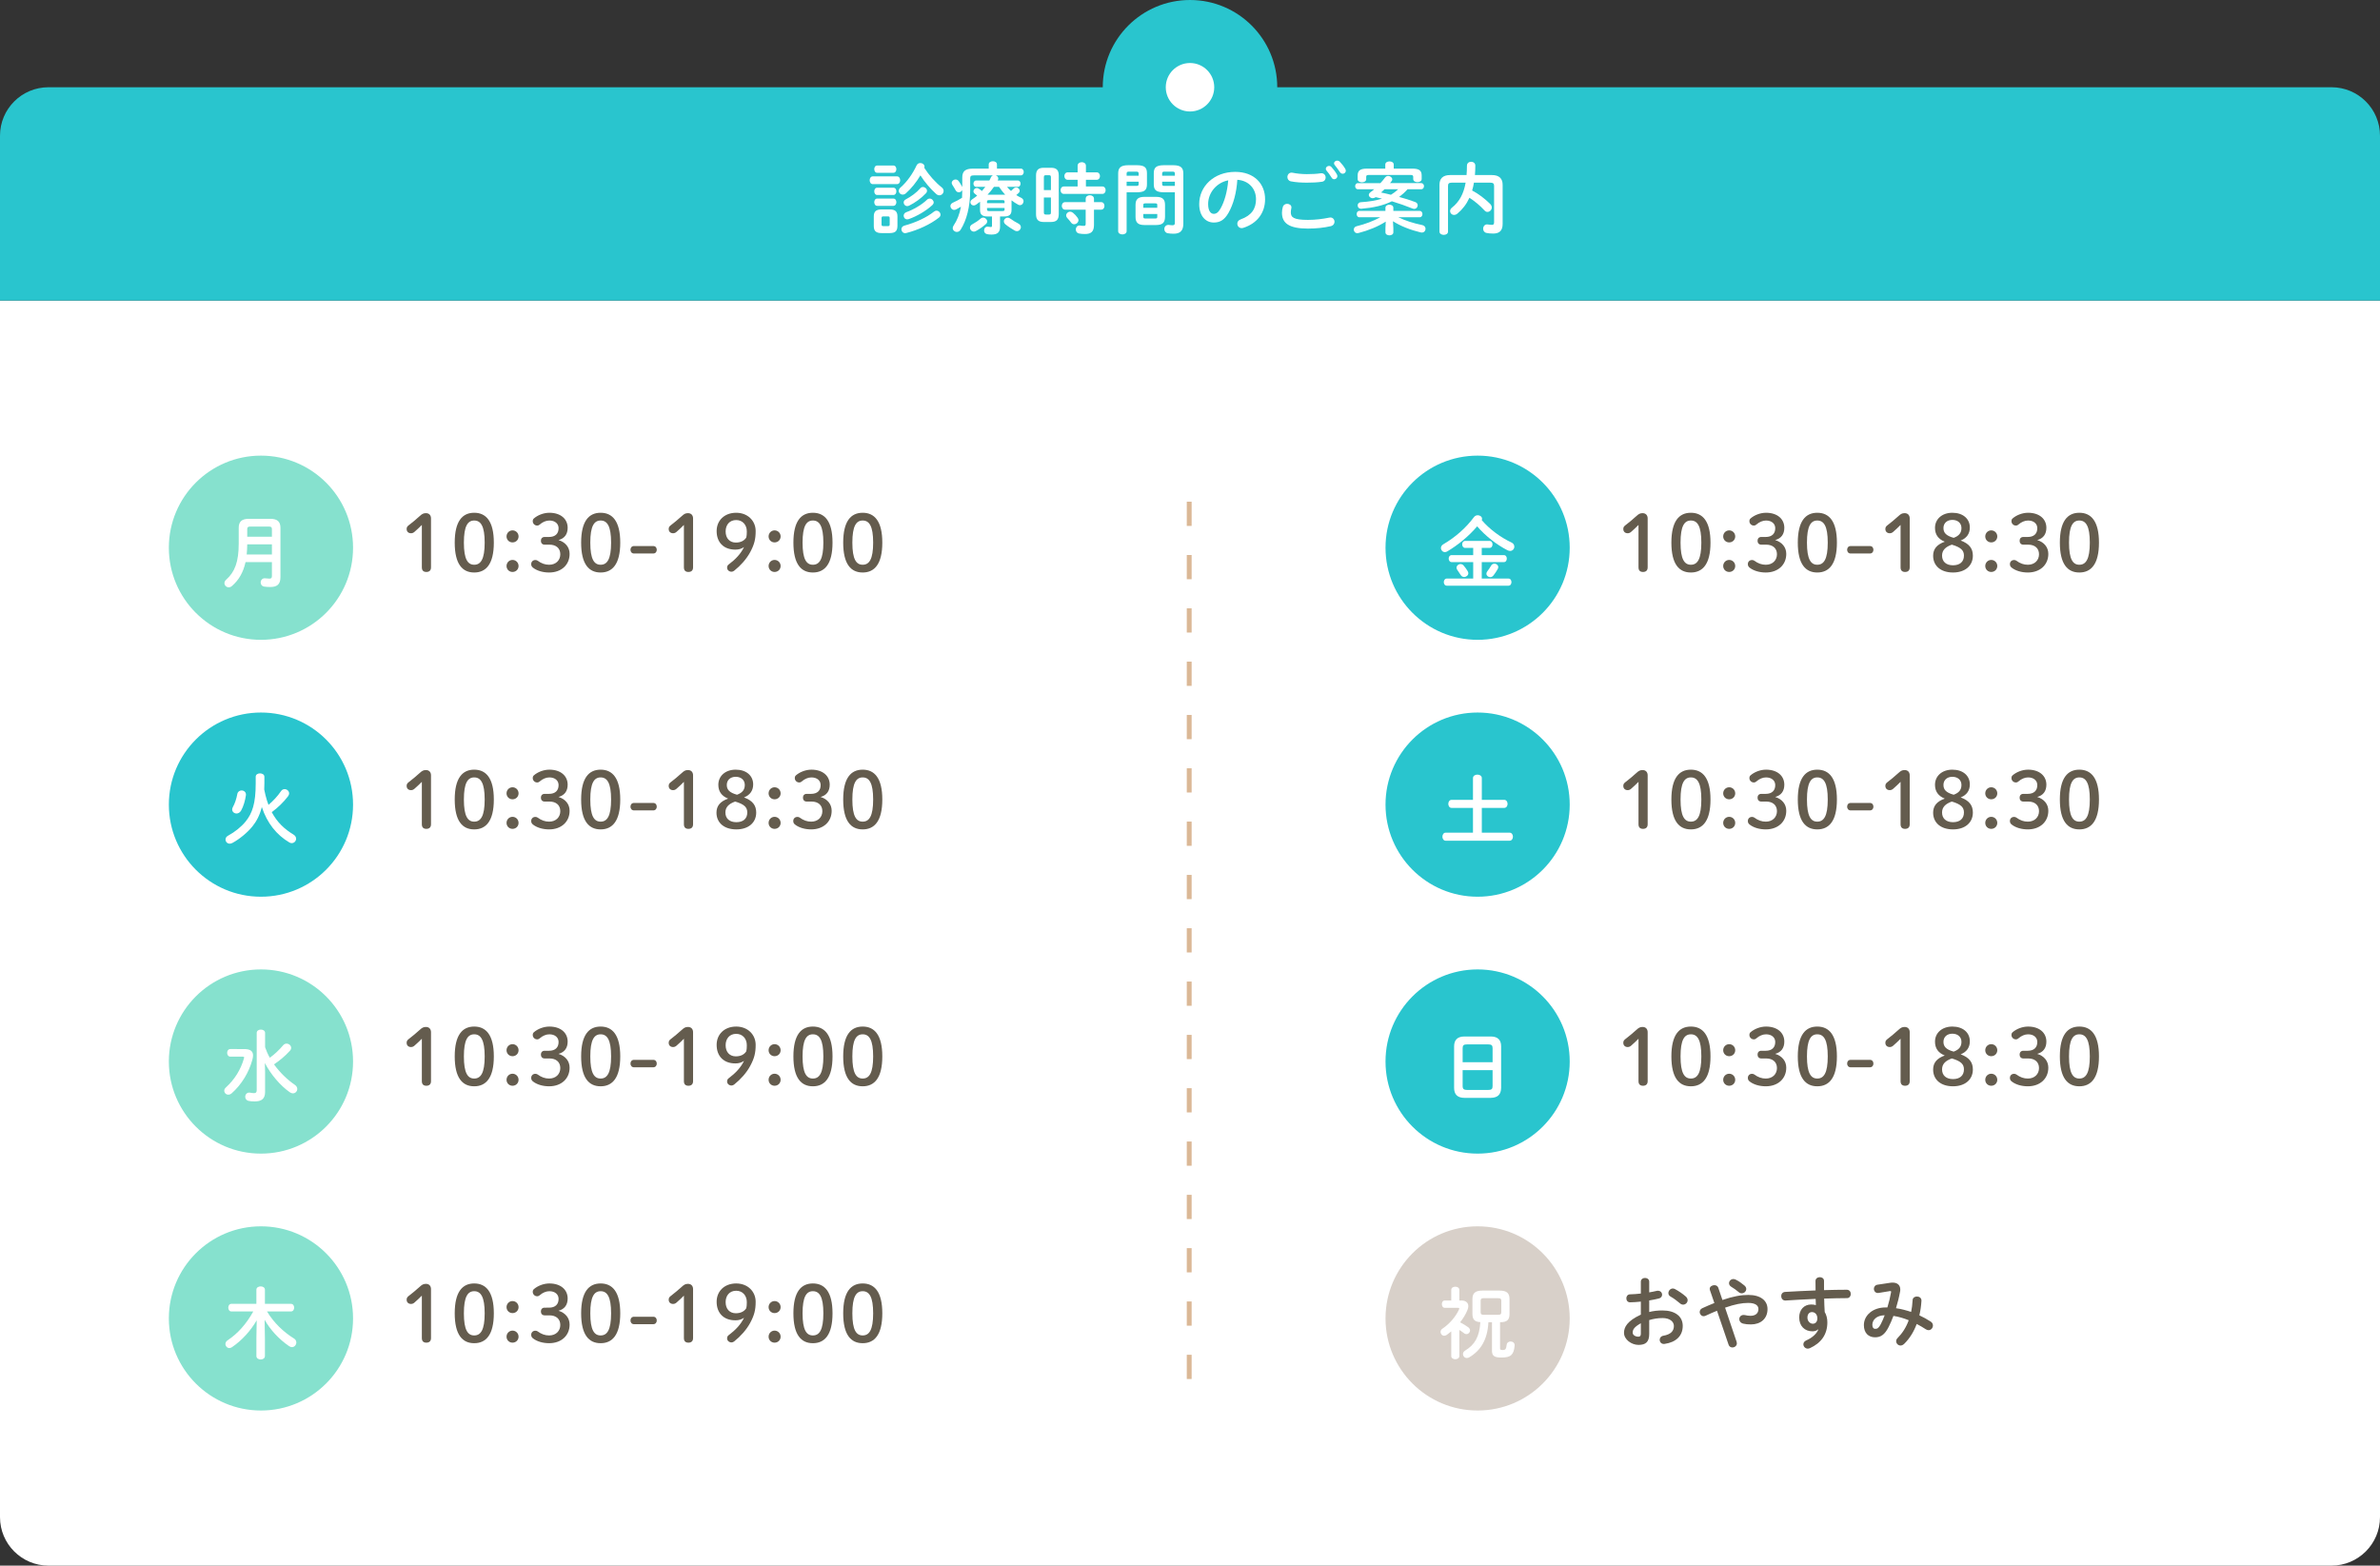 <?xml version="1.0" encoding="utf-8"?>
<!-- Generator: Adobe Illustrator 26.5.0, SVG Export Plug-In . SVG Version: 6.00 Build 0)  -->
<svg version="1.1" id="レイヤー_1" xmlns="http://www.w3.org/2000/svg" xmlns:xlink="http://www.w3.org/1999/xlink" x="0px"
	 y="0px" viewBox="0 0 491 323" style="enable-background:new 0 0 491 323;" xml:space="preserve">
<rect x="0" y="0" width="491" height="323" fill="#333333" stroke="none"/>
<style type="text/css">
	.st0{fill:#FFFFFF;}
	.st1{fill:#29C5CE;}
	.st2{enable-background:new    ;}
	.st3{fill:#86E1CE;}
	.st4{fill:#645C4E;}
	.st5{fill:#D8D0C9;}
	.st6{fill:#DBB896;}
</style>
<g>
	<path id="長方形_5505_00000172439392356980968890000003246647829011668099_" class="st0" d="M0,62h491l0,0v251
		c0,5.523-4.477,10-10,10H10c-5.523,0-10-4.477-10-10V62L0,62z"/>
	<path class="st1" d="M481,18H263.5c0-9.941-8.059-18-18-18s-18,8.059-18,18H10C4.477,18,0,22.477,0,28v34h491
		V28C491,22.477,486.523,18,481,18z"/>
	
		<circle id="楕円形_10301_00000112631832272913865720000017384145815008411534_" class="st0" cx="245.5" cy="18" r="5"/>
	<g class="st2">
		<path class="st0" d="M180.057,37.988c-0.416,0-0.641-0.4-0.641-0.8
			c0-0.4,0.225-0.801,0.641-0.801h4.994c0.432,0,0.656,0.4,0.656,0.801
			c0,0.399-0.225,0.8-0.656,0.8H180.057z M181.881,48.089
			c-1.217,0-1.616-0.48-1.616-1.473v-1.938c0-0.992,0.399-1.473,1.616-1.473h1.648
			c1.217,0,1.617,0.48,1.617,1.473v1.938c-0.016,1.136-0.528,1.456-1.617,1.473
			H181.881z M180.969,35.651c-0.4,0-0.608-0.384-0.608-0.752
			c0-0.385,0.208-0.753,0.608-0.753h3.33c0.416,0,0.623,0.368,0.623,0.753
			c0,0.368-0.207,0.752-0.623,0.752H180.969z M180.969,40.229
			c-0.4,0-0.608-0.385-0.608-0.753c0-0.384,0.208-0.752,0.608-0.752h3.33
			c0.416,0,0.623,0.368,0.623,0.752c0,0.368-0.207,0.753-0.623,0.753H180.969z
			 M180.969,42.469c-0.4,0-0.608-0.384-0.608-0.752
			c0-0.384,0.208-0.752,0.608-0.752h3.33c0.416,0,0.623,0.368,0.623,0.752
			c0,0.368-0.207,0.752-0.623,0.752H180.969z M183.209,46.647
			c0.257,0,0.337-0.096,0.337-0.368v-1.264c0-0.272-0.08-0.368-0.337-0.368
			h-1.008c-0.256,0-0.336,0.096-0.336,0.368v1.264
			c0,0.257,0.064,0.368,0.336,0.368H183.209z M194.303,38.677
			c0.256,0.208,0.367,0.464,0.367,0.72c0,0.465-0.384,0.896-0.88,0.896
			c-0.224,0-0.464-0.096-0.688-0.304c-1.152-1.04-2.337-2.417-3.217-3.81
			c-0.816,1.377-1.873,2.705-2.994,3.697c-0.207,0.192-0.447,0.272-0.656,0.272
			c-0.447,0-0.816-0.353-0.816-0.769c0-0.224,0.097-0.464,0.353-0.688
			c1.345-1.168,2.546-2.881,3.313-4.546c0.176-0.368,0.48-0.512,0.784-0.512
			c0.433,0,0.864,0.304,0.864,0.752c0,0.08-0.016,0.16-0.048,0.24
			C191.645,36.132,192.974,37.62,194.303,38.677z M193.197,43.463
			c0.449,0,0.833,0.399,0.833,0.832c0,0.208-0.097,0.433-0.337,0.608
			c-1.76,1.393-4.354,2.577-6.723,3.169c-0.08,0.017-0.16,0.032-0.224,0.032
			c-0.479,0-0.784-0.4-0.784-0.801c0-0.319,0.191-0.656,0.656-0.768
			c2.16-0.576,4.546-1.649,6.051-2.865
			C192.846,43.526,193.021,43.463,193.197,43.463z M190.412,38.581
			c0.416,0,0.833,0.368,0.833,0.784c0,0.176-0.063,0.352-0.224,0.512
			c-0.961,1.024-2.226,1.937-3.458,2.545c-0.144,0.064-0.272,0.097-0.4,0.097
			c-0.433,0-0.736-0.368-0.736-0.736c0-0.257,0.128-0.496,0.448-0.656
			c1.072-0.561,2.178-1.361,2.961-2.257
			C189.996,38.66,190.205,38.581,190.412,38.581z M191.789,40.966
			c0.432,0,0.832,0.384,0.832,0.8c0,0.177-0.08,0.353-0.256,0.528
			c-1.328,1.232-3.249,2.337-4.898,2.913c-0.111,0.032-0.207,0.048-0.304,0.048
			c-0.448,0-0.736-0.368-0.736-0.752c0-0.288,0.16-0.576,0.528-0.721
			c1.473-0.527,3.201-1.521,4.306-2.593
			C191.421,41.029,191.613,40.966,191.789,40.966z"/>
		<path class="st0" d="M207.757,38.549c0.239,0.304,0.513,0.592,0.815,0.848
			c0.177-0.159,0.369-0.319,0.577-0.527c0.144-0.145,0.304-0.209,0.479-0.209
			c0.369,0,0.736,0.337,0.736,0.705c0,0.16-0.063,0.319-0.24,0.479
			c-0.144,0.129-0.304,0.272-0.463,0.4c0.319,0.208,0.656,0.4,1.008,0.561
			c0.352,0.176,0.496,0.448,0.496,0.72c0,0.4-0.32,0.801-0.752,0.801
			c-0.112,0-0.256-0.032-0.385-0.112c-0.464-0.256-0.912-0.544-1.344-0.88
			c0,0.048,0,0.111,0,0.16v1.841c0,0.976-0.513,1.328-1.569,1.328h-0.8v2.081
			c0,1.168-0.513,1.648-1.762,1.648c-0.367,0-0.672-0.032-0.943-0.096
			c-0.416-0.097-0.593-0.417-0.593-0.753c0-0.432,0.32-0.864,0.849-0.768
			c0.176,0.031,0.384,0.063,0.528,0.063c0.208,0,0.256-0.063,0.256-0.304v-1.873
			h-0.896c-1.056,0-1.568-0.353-1.568-1.328v-1.713
			c-0.272,0.208-0.561,0.416-0.833,0.608c-0.16,0.111-0.336,0.16-0.479,0.16
			c-0.384,0-0.673-0.305-0.673-0.657c0-0.224,0.112-0.447,0.385-0.624
			c0.352-0.224,0.688-0.479,1.008-0.752c-0.176-0.16-0.352-0.288-0.496-0.4
			c-0.191-0.144-0.271-0.32-0.271-0.496c0-0.336,0.32-0.672,0.688-0.672
			c0.129,0,0.272,0.048,0.4,0.128c0.24,0.144,0.448,0.304,0.656,0.496
			c0.24-0.288,0.48-0.561,0.705-0.864h-1.873c-0.385,0-0.576-0.336-0.576-0.656
			c0-0.336,0.191-0.656,0.576-0.656h2.705c0.128-0.208,0.224-0.433,0.32-0.641
			c0.096-0.208,0.256-0.352,0.432-0.416h-3.938c-0.608,0-0.769,0.16-0.769,0.624
			v2.385c0,3.458-0.735,6.243-1.969,8.195c-0.208,0.337-0.513,0.465-0.784,0.465
			c-0.448,0-0.848-0.337-0.848-0.784c0-0.16,0.047-0.337,0.176-0.528
			c0.736-1.089,1.232-2.337,1.521-3.89c-0.32,0.191-0.641,0.368-0.977,0.544
			c-0.144,0.08-0.288,0.112-0.433,0.112c-0.432,0-0.768-0.4-0.768-0.784
			c0-0.272,0.16-0.545,0.512-0.705c0.656-0.288,1.312-0.64,1.889-1.008
			c0.032-0.528,0.032-1.057,0.049-1.585c-0.145,0.272-0.433,0.448-0.721,0.448
			c-0.256,0-0.496-0.128-0.656-0.416c-0.176-0.353-0.448-0.752-0.672-1.12
			c-0.097-0.145-0.129-0.272-0.129-0.4c0-0.4,0.385-0.704,0.785-0.704
			c0.224,0,0.464,0.096,0.64,0.319c0.288,0.368,0.528,0.816,0.753,1.233v-1.953
			c0-1.265,0.576-1.841,2.209-1.841h3.248v-0.864c0-0.448,0.433-0.656,0.85-0.656
			c0.432,0,0.848,0.208,0.848,0.656v0.864h4.93c0.4,0,0.593,0.353,0.593,0.688
			c0,0.352-0.192,0.704-0.593,0.704h-5.186c0.304,0.096,0.527,0.336,0.527,0.641
			c0,0.08-0.016,0.191-0.063,0.288c-0.017,0.048-0.048,0.08-0.063,0.128h4.145
			c0.385,0,0.577,0.32,0.577,0.656c0,0.32-0.192,0.656-0.577,0.656H207.757z
			 M202.826,44.886c0.433,0,0.833,0.385,0.833,0.801
			c0,0.176-0.08,0.368-0.257,0.528c-0.607,0.544-1.359,1.072-2.08,1.456
			c-0.145,0.08-0.289,0.112-0.416,0.112c-0.465,0-0.801-0.4-0.801-0.8
			c0-0.257,0.128-0.513,0.448-0.688c0.656-0.353,1.249-0.753,1.729-1.185
			C202.459,44.951,202.635,44.886,202.826,44.886z M207.244,41.59
			c0-0.225-0.111-0.304-0.416-0.304h-2.785c-0.32,0-0.416,0.079-0.416,0.304
			v0.32h3.617V41.59z M206.828,43.543c0.305,0,0.416-0.08,0.416-0.305v-0.336
			h-3.617v0.336c0.016,0.272,0.176,0.305,0.416,0.305H206.828z M207.116,40.165
			c0.08,0,0.177,0,0.257,0.017c-0.465-0.513-0.881-1.057-1.266-1.633h-1.056
			c-0.4,0.576-0.833,1.12-1.312,1.616H207.116z M210.142,46.151
			c0.32,0.177,0.464,0.448,0.464,0.704c0,0.433-0.336,0.833-0.816,0.833
			c-0.144,0-0.304-0.032-0.464-0.128c-0.576-0.32-1.345-0.816-1.905-1.281
			c-0.224-0.191-0.319-0.416-0.319-0.624c0-0.4,0.353-0.752,0.784-0.752
			c0.176,0,0.368,0.063,0.561,0.208C208.926,45.479,209.533,45.831,210.142,46.151z"/>
		<path class="st0" d="M215.338,45.8c-1.153,0-1.602-0.496-1.602-1.617v-7.955
			c0-1.12,0.448-1.616,1.602-1.616h1.472c1.169,0,1.616,0.496,1.616,1.616v7.955
			c-0.016,1.152-0.463,1.601-1.616,1.617H215.338z M216.81,36.611
			c0-0.352-0.079-0.464-0.399-0.464h-0.673c-0.304,0-0.384,0.112-0.384,0.464v2.609
			h1.456V36.611z M216.41,44.262c0.32,0,0.399-0.112,0.399-0.464v-3.058h-1.456
			v3.058c0,0.288,0.048,0.464,0.384,0.464H216.41z M222.316,37.092h-2.049
			c-0.449,0-0.688-0.384-0.688-0.769c0-0.384,0.239-0.768,0.688-0.768h2.049
			v-1.36c0-0.497,0.432-0.736,0.863-0.736c0.417,0,0.85,0.239,0.85,0.736v1.36
			h2.209c0.463,0,0.688,0.384,0.688,0.768c0,0.385-0.225,0.769-0.688,0.769h-2.209
			v1.377h3.377c0.464,0,0.688,0.384,0.688,0.769c0,0.384-0.224,0.768-0.688,0.768
			h-7.924c-0.447,0-0.688-0.384-0.688-0.768c0-0.385,0.24-0.769,0.688-0.769h2.834
			V37.092z M219.738,43.255c-0.447,0-0.688-0.385-0.688-0.785
			c0-0.384,0.24-0.768,0.688-0.768h4.242v-0.688c0-0.496,0.433-0.736,0.865-0.736
			c0.416,0,0.848,0.24,0.848,0.736v0.688h1.473c0.465,0,0.688,0.384,0.688,0.784
			c0,0.384-0.224,0.769-0.688,0.769h-1.473v3.153c0,1.376-0.608,1.872-1.857,1.872
			c-0.479,0-0.832-0.032-1.248-0.111c-0.432-0.097-0.641-0.448-0.641-0.816
			c0-0.465,0.337-0.929,0.945-0.816c0.24,0.048,0.384,0.063,0.672,0.063
			c0.305,0,0.416-0.096,0.416-0.4v-2.944H219.738z M222.316,44.935
			c0.111,0.16,0.176,0.319,0.176,0.479c0,0.465-0.448,0.849-0.896,0.849
			c-0.225,0-0.448-0.096-0.624-0.336c-0.257-0.353-0.513-0.656-0.816-0.977
			c-0.144-0.16-0.208-0.336-0.208-0.512c0-0.4,0.384-0.769,0.832-0.769
			c0.192,0,0.4,0.08,0.592,0.24C221.724,44.199,222.044,44.535,222.316,44.935z"/>
		<path class="st0" d="M232.426,39.669v8.02c0,0.448-0.433,0.672-0.865,0.672
			c-0.447,0-0.88-0.224-0.88-0.672V35.844c0-1.169,0.433-1.761,2.112-1.761h1.729
			c1.682,0,2.098,0.528,2.098,1.696v2.209c0,0.496-0.064,1.04-0.513,1.345
			c-0.448,0.32-1.056,0.32-1.585,0.336H232.426z M234.906,35.811
			c0-0.304-0.112-0.4-0.512-0.4H232.938c-0.4,0-0.512,0.097-0.512,0.4v0.448
			h2.48V35.811z M234.395,38.356c0.399,0,0.512-0.08,0.512-0.4v-0.464h-2.48
			v0.864H234.395z M236.091,46.424c-1.312,0-1.825-0.513-1.825-1.648v-2.514
			c0-1.136,0.513-1.648,1.825-1.648h2.433c1.312,0,1.824,0.513,1.824,1.648v2.514
			c-0.031,1.28-0.64,1.633-1.824,1.648H236.091z M238.748,42.31
			c0-0.272-0.08-0.353-0.433-0.353h-2.017c-0.352,0-0.432,0.08-0.432,0.353
			v0.56h2.881V42.31z M238.315,45.079c0.353,0,0.433-0.08,0.433-0.352v-0.577
			h-2.881v0.577c0,0.319,0.159,0.352,0.432,0.352H238.315z M240.141,39.669
			c-1.682,0-2.113-0.512-2.113-1.681v-2.209c0-1.168,0.432-1.696,2.113-1.696
			h1.873c1.68,0,2.112,0.592,2.112,1.761V46.12c0,1.504-0.673,2.097-2.017,2.097
			c-0.416,0-0.801-0.032-1.185-0.097c-0.48-0.08-0.721-0.464-0.721-0.864
			c0-0.464,0.337-0.928,0.977-0.848c0.256,0.031,0.448,0.063,0.688,0.063
			c0.368,0,0.512-0.112,0.512-0.512v-6.291H240.141z M242.381,35.811
			c0-0.304-0.111-0.4-0.527-0.4h-1.586c-0.416,0-0.512,0.097-0.512,0.4
			v0.448h2.625V35.811z M242.381,37.492h-2.625v0.464c0,0.32,0.096,0.4,0.512,0.4
			h2.113V37.492z"/>
		<path class="st0" d="M247.4,42.101c0-3.649,3.025-6.643,7.427-6.643
			c3.905,0,6.163,2.449,6.163,5.635c0,2.897-1.713,5.026-4.467,5.906
			c-0.127,0.048-0.256,0.064-0.367,0.064c-0.545,0-0.896-0.448-0.896-0.913
			c0-0.352,0.191-0.704,0.672-0.88c2.273-0.816,3.186-2.193,3.186-4.178
			c0-2.097-1.425-3.826-3.857-4.002c-0.16,2.657-0.816,5.059-1.809,6.803
			c-0.881,1.553-1.825,2.017-3.058,2.017
			C248.761,45.911,247.4,44.598,247.4,42.101z M249.241,42.101
			c0,1.473,0.576,2.018,1.152,2.018c0.496,0,0.929-0.257,1.393-1.072
			c0.816-1.425,1.409-3.49,1.601-5.843
			C251.002,37.668,249.241,39.733,249.241,42.101z"/>
		<path class="st0" d="M264.473,43.894c0-0.384,0.064-0.832,0.177-1.2
			c0.128-0.448,0.513-0.641,0.896-0.641c0.449,0,0.881,0.272,0.881,0.736
			c0,0.064-0.016,0.145-0.031,0.225c-0.064,0.24-0.097,0.56-0.097,0.8
			c0,1.009,0.544,1.553,3.538,1.553c1.553,0,3.041-0.192,4.369-0.464
			c0.096-0.017,0.176-0.032,0.256-0.032c0.528,0,0.849,0.433,0.849,0.881
			c0,0.384-0.24,0.784-0.784,0.912c-1.408,0.32-2.961,0.496-4.689,0.496
			C265.979,47.16,264.473,46.071,264.473,43.894z M269.611,35.924
			c1.008,0,2.08-0.048,2.865-0.177c0.656-0.08,1.008,0.4,1.008,0.881
			c0,0.384-0.224,0.769-0.72,0.864c-0.96,0.144-2.081,0.192-3.138,0.192
			c-1.072,0-2.305-0.064-3.329-0.272c-0.479-0.112-0.704-0.496-0.704-0.88
			c0-0.513,0.385-1.024,1.057-0.896C267.498,35.811,268.587,35.924,269.611,35.924z
			 M273.517,34.819c0-0.32,0.32-0.593,0.673-0.593
			c0.16,0,0.336,0.064,0.48,0.225c0.399,0.432,0.832,0.992,1.119,1.504
			c0.08,0.129,0.113,0.257,0.113,0.385c0,0.368-0.32,0.64-0.656,0.64
			c-0.209,0-0.416-0.111-0.545-0.352c-0.336-0.561-0.721-1.057-1.057-1.457
			C273.549,35.059,273.517,34.93,273.517,34.819z M275.213,33.698
			c0-0.319,0.32-0.56,0.656-0.56c0.177,0,0.369,0.063,0.529,0.224
			c0.384,0.4,0.816,0.929,1.104,1.425c0.097,0.16,0.145,0.304,0.145,0.432
			c0,0.368-0.305,0.625-0.641,0.625c-0.207,0-0.432-0.112-0.592-0.353
			c-0.32-0.496-0.721-1.024-1.057-1.44
			C275.262,33.938,275.213,33.81,275.213,33.698z"/>
		<path class="st0" d="M287.451,47.064v0.88c0,0.4-0.399,0.608-0.816,0.608
			c-0.399,0-0.816-0.208-0.816-0.608V47.064l0.064-1.345
			c-1.584,1.024-3.617,1.841-5.618,2.353c-0.08,0.017-0.159,0.032-0.239,0.032
			c-0.465,0-0.736-0.368-0.736-0.736c0-0.304,0.191-0.608,0.607-0.704
			c1.713-0.416,3.394-1.041,4.85-1.841h-4.305c-0.369,0-0.561-0.336-0.561-0.656
			c0-0.336,0.191-0.656,0.561-0.656h5.377v-0.656c0-0.416,0.417-0.624,0.816-0.624
			c0.417,0,0.816,0.208,0.816,0.624v0.656h5.427c0.384,0,0.576,0.32,0.576,0.656
			c0,0.32-0.192,0.656-0.576,0.656h-4.401c1.408,0.688,3.137,1.248,4.961,1.616
			c0.449,0.097,0.656,0.433,0.656,0.769c0,0.384-0.271,0.769-0.768,0.769
			c-0.08,0-0.16-0.017-0.256-0.032c-2.081-0.496-4.13-1.297-5.699-2.305
			L287.451,47.064z M290.381,39.045c-0.528,0.592-1.088,1.104-1.729,1.585
			c1.137,0.304,2.257,0.656,3.281,1.04c0.385,0.128,0.544,0.416,0.544,0.688
			c0,0.368-0.288,0.736-0.72,0.736c-0.112,0-0.24-0.032-0.369-0.08
			c-1.359-0.545-2.801-1.057-4.241-1.489c-1.761,0.881-3.825,1.329-6.259,1.537
			c-0.527,0.048-0.8-0.32-0.8-0.688c0-0.304,0.208-0.624,0.656-0.656
			c1.681-0.112,3.138-0.336,4.37-0.736c-0.433-0.112-0.865-0.208-1.297-0.304
			c-0.225,0.144-0.432,0.208-0.625,0.208c-0.447,0-0.8-0.32-0.8-0.673
			c0-0.176,0.097-0.368,0.288-0.512c0.272-0.192,0.545-0.416,0.816-0.656h-3.361
			c-0.368,0-0.561-0.32-0.561-0.641c0-0.304,0.192-0.624,0.561-0.624h4.643
			c0.383-0.4,0.703-0.801,0.976-1.169c0.177-0.224,0.4-0.319,0.624-0.319
			c0.433,0,0.849,0.336,0.849,0.72c0,0.112-0.048,0.24-0.144,0.368
			c-0.097,0.128-0.209,0.272-0.32,0.4h6.435c0.384,0,0.576,0.32,0.576,0.624
			c0,0.32-0.192,0.641-0.576,0.641H290.381z M285.787,33.955
			c0-0.448,0.432-0.656,0.881-0.656c0.432,0,0.863,0.208,0.863,0.656v0.832h3.842
			c1.441,0,1.921,0.432,1.921,1.425v0.72c0,0.433-0.433,0.656-0.864,0.656
			c-0.448,0-0.881-0.224-0.881-0.656v-0.448c0-0.271-0.127-0.384-0.512-0.384h-8.691
			c-0.385,0-0.496,0.112-0.496,0.384v0.48c0,0.433-0.432,0.656-0.881,0.656
			c-0.432,0-0.88-0.224-0.88-0.656v-0.752c0-0.993,0.479-1.425,1.921-1.425h3.777
			V33.955z M285.627,39.045c-0.24,0.24-0.465,0.448-0.704,0.672
			c0.688,0.145,1.36,0.288,2.032,0.465c0.545-0.32,1.041-0.705,1.489-1.137
			H285.627z"/>
		<path class="st0" d="M304.075,37.684c-0.08,0.544-0.208,1.088-0.368,1.616
			c1.377,0.721,2.674,1.745,3.698,2.753c0.256,0.257,0.352,0.513,0.352,0.753
			c0,0.512-0.432,0.912-0.896,0.912c-0.191,0-0.4-0.08-0.576-0.272
			c-0.977-1.056-2.032-1.937-3.137-2.641c-0.608,1.328-1.441,2.4-2.481,3.266
			c-0.24,0.191-0.48,0.271-0.688,0.271c-0.464,0-0.816-0.368-0.816-0.8
			c0-0.24,0.112-0.496,0.385-0.705c1.504-1.2,2.4-2.801,2.816-5.153h-2.849
			c-0.608,0-0.784,0.208-0.784,0.656v9.443c0,0.448-0.433,0.673-0.881,0.673
			c-0.432,0-0.88-0.225-0.88-0.673v-9.651c0-1.249,0.64-2.018,2.225-2.018
			h3.361c0.048-0.607,0.08-1.248,0.08-1.937c0-0.544,0.433-0.8,0.864-0.8
			c0.433,0,0.864,0.256,0.864,0.8c0,0.673-0.031,1.329-0.08,1.937h3.49
			c1.568,0,2.225,0.769,2.225,2.018v8.083c0,1.425-0.736,1.969-1.937,1.969
			c-0.608,0-1.009-0.048-1.393-0.128c-0.48-0.097-0.688-0.48-0.688-0.864
			c0-0.496,0.352-0.993,0.977-0.881c0.288,0.048,0.592,0.08,0.864,0.08
			c0.271,0,0.416-0.144,0.416-0.528v-7.522c0-0.448-0.176-0.656-0.784-0.656H304.075z"
			/>
	</g>
	<g id="グループ_23481" transform="translate(5)">
		<g id="グループ_23422" transform="translate(30 12)">
			<circle id="楕円形_10287" class="st3" cx="18.836" cy="101" r="19"/>
			<g class="st2">
				<path class="st4" d="M52.029,96.3c-0.496,0.496-0.96,0.944-1.536,1.44
					c-0.225,0.192-0.433,0.272-0.705,0.272c-0.544,0-0.896-0.353-0.896-0.864
					c0-0.32,0.096-0.513,0.368-0.736c0.864-0.672,1.584-1.265,2.417-2.017
					c0.367-0.336,0.672-0.528,1.184-0.528c0.688,0,1.057,0.448,1.057,1.088v10.101
					c0,0.624-0.352,0.944-0.96,0.944s-0.929-0.32-0.929-0.944V96.3z"/>
				<path class="st4" d="M66.879,99.949c0,4.435-1.616,6.163-4.05,6.163
					c-2.433,0-4.018-1.729-4.018-6.163c0-4.434,1.585-6.162,4.018-6.162
					C65.263,93.787,66.879,95.515,66.879,99.949z M60.701,99.949
					c0,3.441,0.8,4.562,2.128,4.562c1.345,0,2.161-1.121,2.161-4.562
					s-0.816-4.562-2.161-4.562C61.501,95.387,60.701,96.508,60.701,99.949z"/>
				<path class="st4" d="M71.981,98.669c0,0.704-0.545,1.232-1.249,1.232
					c-0.688,0-1.232-0.528-1.232-1.232c0-0.688,0.544-1.248,1.232-1.248
					C71.437,97.421,71.981,97.98,71.981,98.669z M71.981,104.767
					c0,0.704-0.545,1.232-1.249,1.232c-0.688,0-1.232-0.528-1.232-1.232
					c0-0.688,0.544-1.249,1.232-1.249C71.437,103.518,71.981,104.079,71.981,104.767z"
					/>
				<path class="st4" d="M78.253,98.781c1.297,0,1.985-0.673,1.985-1.809
					c0-0.929-0.736-1.585-1.905-1.585c-0.672,0-1.377,0.304-1.953,0.801
					c-0.208,0.191-0.384,0.239-0.576,0.239c-0.479,0-0.896-0.399-0.896-0.896
					c0-0.24,0.064-0.433,0.24-0.577c0.769-0.672,2.001-1.168,3.186-1.168
					c2.337,0,3.777,1.28,3.777,3.105c0,1.312-0.64,2.192-1.889,2.528
					c1.425,0.433,2.289,1.489,2.289,2.85c0,2.289-1.729,3.842-4.226,3.842
					c-1.312,0-2.545-0.368-3.346-1.009c-0.256-0.208-0.352-0.432-0.352-0.736
					c0-0.464,0.352-0.832,0.848-0.832c0.177,0,0.32,0.032,0.465,0.128
					c0.8,0.592,1.568,0.849,2.385,0.849c1.408,0,2.305-0.929,2.305-2.161
					c0-1.217-0.832-1.985-2.241-1.985h-1.008c-0.464,0-0.753-0.336-0.753-0.8
					s0.289-0.784,0.753-0.784H78.253z"/>
				<path class="st4" d="M92.959,99.949c0,4.435-1.617,6.163-4.05,6.163
					s-4.018-1.729-4.018-6.163c0-4.434,1.585-6.162,4.018-6.162
					S92.959,95.515,92.959,99.949z M86.78,99.949c0,3.441,0.801,4.562,2.129,4.562
					c1.345,0,2.161-1.121,2.161-4.562s-0.816-4.562-2.161-4.562
					C87.581,95.387,86.78,96.508,86.78,99.949z"/>
				<path class="st4" d="M99.773,100.654c0.432,0,0.721,0.319,0.721,0.768
					s-0.289,0.769-0.721,0.769h-3.985c-0.433,0-0.721-0.32-0.721-0.769
					s0.288-0.768,0.721-0.768H99.773z"/>
				<path class="st4" d="M106.093,96.3c-0.496,0.496-0.96,0.944-1.536,1.44
					c-0.225,0.192-0.433,0.272-0.705,0.272c-0.544,0-0.896-0.353-0.896-0.864
					c0-0.32,0.096-0.513,0.368-0.736c0.864-0.672,1.584-1.265,2.417-2.017
					c0.367-0.336,0.672-0.528,1.184-0.528c0.688,0,1.057,0.448,1.057,1.088v10.101
					c0,0.624-0.352,0.944-0.96,0.944s-0.929-0.32-0.929-0.944V96.3z"/>
				<path class="st4" d="M116.701,101.39c-2.434,0-3.857-1.521-3.857-3.826
					c0-2.192,1.616-3.777,4.033-3.777c2.369,0,4.018,1.648,4.018,3.777
					c0,1.681-0.288,2.785-1.12,4.338c-0.753,1.408-1.953,2.753-3.313,3.842
					c-0.176,0.128-0.353,0.208-0.544,0.208c-0.528,0-0.913-0.385-0.913-0.816
					c0-0.272,0.08-0.496,0.288-0.656c1.457-1.089,2.529-2.225,3.202-3.617
					C117.949,101.23,117.438,101.39,116.701,101.39z M114.7,97.644
					c0,1.425,0.849,2.289,2.097,2.289c1.024,0,1.729-0.384,2.145-1.009
					c0.112-0.416,0.129-0.816,0.129-1.28c0-1.377-0.881-2.353-2.193-2.353
					C115.532,95.292,114.7,96.252,114.7,97.644z"/>
				<path class="st4" d="M126.045,98.669c0,0.704-0.545,1.232-1.249,1.232
					c-0.688,0-1.232-0.528-1.232-1.232c0-0.688,0.544-1.248,1.232-1.248
					C125.5,97.421,126.045,97.98,126.045,98.669z M126.045,104.767
					c0,0.704-0.545,1.232-1.249,1.232c-0.688,0-1.232-0.528-1.232-1.232
					c0-0.688,0.544-1.249,1.232-1.249C125.5,103.518,126.045,104.079,126.045,104.767z"/>
				<path class="st4" d="M136.75,99.949c0,4.435-1.616,6.163-4.05,6.163
					c-2.433,0-4.018-1.729-4.018-6.163c0-4.434,1.585-6.162,4.018-6.162
					C135.134,93.787,136.75,95.515,136.75,99.949z M130.572,99.949
					c0,3.441,0.8,4.562,2.128,4.562c1.345,0,2.161-1.121,2.161-4.562
					s-0.816-4.562-2.161-4.562C131.372,95.387,130.572,96.508,130.572,99.949z"/>
				<path class="st4" d="M147.022,99.949c0,4.435-1.617,6.163-4.05,6.163
					s-4.018-1.729-4.018-6.163c0-4.434,1.585-6.162,4.018-6.162
					S147.022,95.515,147.022,99.949z M140.844,99.949c0,3.441,0.801,4.562,2.129,4.562
					c1.345,0,2.161-1.121,2.161-4.562s-0.816-4.562-2.161-4.562
					C141.645,95.387,140.844,96.508,140.844,99.949z"/>
			</g>
			<g class="st2">
				<path class="st0" d="M20.808,95.035c1.457,0,2.049,0.64,2.049,1.856v10.18
					c0,1.505-0.72,2.033-2.097,2.033c-0.416,0-0.88-0.032-1.232-0.08
					c-0.512-0.08-0.752-0.464-0.752-0.849c0-0.479,0.352-0.944,0.96-0.864
					c0.256,0.032,0.576,0.064,0.816,0.064c0.384,0,0.544-0.112,0.544-0.528v-2.881
					h-5.441c-0.465,2.129-1.393,3.713-2.817,4.945
					c-0.208,0.177-0.433,0.257-0.656,0.257c-0.48,0-0.881-0.4-0.881-0.865
					c0-0.239,0.112-0.496,0.368-0.72c1.777-1.585,2.577-3.682,2.577-7.427v-3.266
					c0-1.217,0.593-1.856,2.049-1.856H20.808z M21.096,100.301h-5.09
					c-0.016,0.704-0.032,1.393-0.112,2.097h5.202V100.301z M16.614,96.635
					c-0.48,0-0.608,0.16-0.608,0.528v1.568h5.09v-1.568
					c0-0.385-0.144-0.528-0.607-0.528H16.614z"/>
			</g>
		</g>
		<g id="グループ_23423" transform="translate(30 65)">
			<circle id="楕円形_10287-2" class="st1" cx="18.836" cy="101" r="19"/>
			<g class="st2">
				<path class="st4" d="M52.029,96.3c-0.496,0.496-0.96,0.944-1.536,1.44
					c-0.225,0.192-0.433,0.272-0.705,0.272c-0.544,0-0.896-0.353-0.896-0.864
					c0-0.32,0.096-0.513,0.368-0.736c0.864-0.672,1.584-1.265,2.417-2.017
					c0.367-0.336,0.672-0.528,1.184-0.528c0.688,0,1.057,0.448,1.057,1.088v10.101
					c0,0.624-0.352,0.944-0.96,0.944s-0.929-0.32-0.929-0.944V96.3z"/>
				<path class="st4" d="M66.879,99.949c0,4.435-1.616,6.163-4.05,6.163
					c-2.433,0-4.018-1.729-4.018-6.163c0-4.434,1.585-6.162,4.018-6.162
					C65.263,93.787,66.879,95.515,66.879,99.949z M60.701,99.949
					c0,3.441,0.8,4.562,2.128,4.562c1.345,0,2.161-1.121,2.161-4.562
					s-0.816-4.562-2.161-4.562C61.501,95.387,60.701,96.508,60.701,99.949z"/>
				<path class="st4" d="M71.981,98.669c0,0.704-0.545,1.232-1.249,1.232
					c-0.688,0-1.232-0.528-1.232-1.232c0-0.688,0.544-1.248,1.232-1.248
					C71.437,97.421,71.981,97.98,71.981,98.669z M71.981,104.767
					c0,0.704-0.545,1.232-1.249,1.232c-0.688,0-1.232-0.528-1.232-1.232
					c0-0.688,0.544-1.249,1.232-1.249C71.437,103.518,71.981,104.079,71.981,104.767z"
					/>
				<path class="st4" d="M78.253,98.781c1.297,0,1.985-0.673,1.985-1.809
					c0-0.929-0.736-1.585-1.905-1.585c-0.672,0-1.377,0.304-1.953,0.801
					c-0.208,0.191-0.384,0.239-0.576,0.239c-0.479,0-0.896-0.399-0.896-0.896
					c0-0.24,0.064-0.433,0.24-0.577c0.769-0.672,2.001-1.168,3.186-1.168
					c2.337,0,3.777,1.28,3.777,3.105c0,1.312-0.64,2.192-1.889,2.528
					c1.425,0.433,2.289,1.489,2.289,2.85c0,2.289-1.729,3.842-4.226,3.842
					c-1.312,0-2.545-0.368-3.346-1.009c-0.256-0.208-0.352-0.432-0.352-0.736
					c0-0.464,0.352-0.832,0.848-0.832c0.177,0,0.32,0.032,0.465,0.128
					c0.8,0.592,1.568,0.849,2.385,0.849c1.408,0,2.305-0.929,2.305-2.161
					c0-1.217-0.832-1.985-2.241-1.985h-1.008c-0.464,0-0.753-0.336-0.753-0.8
					s0.289-0.784,0.753-0.784H78.253z"/>
				<path class="st4" d="M92.959,99.949c0,4.435-1.617,6.163-4.05,6.163
					s-4.018-1.729-4.018-6.163c0-4.434,1.585-6.162,4.018-6.162
					S92.959,95.515,92.959,99.949z M86.78,99.949c0,3.441,0.801,4.562,2.129,4.562
					c1.345,0,2.161-1.121,2.161-4.562s-0.816-4.562-2.161-4.562
					C87.581,95.387,86.78,96.508,86.78,99.949z"/>
				<path class="st4" d="M99.773,100.654c0.432,0,0.721,0.319,0.721,0.768
					s-0.289,0.769-0.721,0.769h-3.985c-0.433,0-0.721-0.32-0.721-0.769
					s0.288-0.768,0.721-0.768H99.773z"/>
				<path class="st4" d="M106.093,96.3c-0.496,0.496-0.96,0.944-1.536,1.44
					c-0.225,0.192-0.433,0.272-0.705,0.272c-0.544,0-0.896-0.353-0.896-0.864
					c0-0.32,0.096-0.513,0.368-0.736c0.864-0.672,1.584-1.265,2.417-2.017
					c0.367-0.336,0.672-0.528,1.184-0.528c0.688,0,1.057,0.448,1.057,1.088v10.101
					c0,0.624-0.352,0.944-0.96,0.944s-0.929-0.32-0.929-0.944V96.3z"/>
				<path class="st4" d="M113.195,96.908c0-1.824,1.457-3.121,3.586-3.121
					c2.177,0,3.602,1.232,3.602,3.041c0,1.232-0.608,2.177-1.889,2.689
					c1.792,0.656,2.513,1.664,2.513,3.121c0,2.081-1.601,3.474-4.098,3.474
					c-2.529,0-4.098-1.377-4.098-3.458c0-1.344,0.72-2.305,2.4-2.896
					C113.852,99.213,113.195,98.268,113.195,96.908z M114.652,102.623
					c0,1.248,0.849,2,2.257,2c1.425,0,2.257-0.736,2.257-2
					c0-1.024-0.544-1.681-2.497-2.258C115.341,100.83,114.652,101.534,114.652,102.623
					z M116.781,95.26c-1.089,0-1.841,0.656-1.841,1.681
					c0,0.944,0.512,1.585,2.112,2.017c1.153-0.416,1.601-1.088,1.601-2.017
					C118.653,95.948,117.917,95.26,116.781,95.26z"/>
				<path class="st4" d="M126.045,98.669c0,0.704-0.545,1.232-1.249,1.232
					c-0.688,0-1.232-0.528-1.232-1.232c0-0.688,0.544-1.248,1.232-1.248
					C125.5,97.421,126.045,97.98,126.045,98.669z M126.045,104.767
					c0,0.704-0.545,1.232-1.249,1.232c-0.688,0-1.232-0.528-1.232-1.232
					c0-0.688,0.544-1.249,1.232-1.249C125.5,103.518,126.045,104.079,126.045,104.767z"/>
				<path class="st4" d="M132.316,98.781c1.297,0,1.985-0.673,1.985-1.809
					c0-0.929-0.736-1.585-1.905-1.585c-0.672,0-1.377,0.304-1.953,0.801
					c-0.208,0.191-0.384,0.239-0.576,0.239c-0.479,0-0.896-0.399-0.896-0.896
					c0-0.24,0.064-0.433,0.24-0.577c0.769-0.672,2.001-1.168,3.186-1.168
					c2.337,0,3.777,1.28,3.777,3.105c0,1.312-0.64,2.192-1.889,2.528
					c1.425,0.433,2.289,1.489,2.289,2.85c0,2.289-1.729,3.842-4.226,3.842
					c-1.312,0-2.545-0.368-3.346-1.009c-0.256-0.208-0.352-0.432-0.352-0.736
					c0-0.464,0.352-0.832,0.848-0.832c0.177,0,0.32,0.032,0.465,0.128
					c0.8,0.592,1.568,0.849,2.385,0.849c1.408,0,2.305-0.929,2.305-2.161
					c0-1.217-0.832-1.985-2.241-1.985h-1.008c-0.464,0-0.753-0.336-0.753-0.8
					s0.289-0.784,0.753-0.784H132.316z"/>
				<path class="st4" d="M147.022,99.949c0,4.435-1.617,6.163-4.05,6.163
					s-4.018-1.729-4.018-6.163c0-4.434,1.585-6.162,4.018-6.162
					S147.022,95.515,147.022,99.949z M140.844,99.949c0,3.441,0.801,4.562,2.129,4.562
					c1.345,0,2.161-1.121,2.161-4.562s-0.816-4.562-2.161-4.562
					C141.645,95.387,140.844,96.508,140.844,99.949z"/>
			</g>
			<g class="st2">
				<path class="st0" d="M19.543,96.651c0,0.433-0.016,0.849-0.032,1.232
					c0.16,0.784,0.337,1.553,0.577,2.305c0.096,0.288,0.208,0.576,0.304,0.864
					c0.944-0.8,1.873-1.776,2.593-2.849c0.192-0.272,0.465-0.4,0.721-0.4
					c0.48,0,0.944,0.385,0.944,0.881c0,0.176-0.064,0.384-0.225,0.592
					c-0.896,1.185-2.08,2.337-3.361,3.281c1.137,2.129,2.642,3.506,4.466,4.61
					c0.4,0.24,0.561,0.56,0.561,0.864c0,0.479-0.4,0.912-0.896,0.912
					c-0.16,0-0.32-0.032-0.48-0.128c-2.673-1.568-4.609-4.018-5.698-7.315
					c-0.432,1.713-1.12,2.978-1.937,3.986c-1.009,1.248-2.609,2.593-4.113,3.409
					c-0.208,0.112-0.4,0.16-0.576,0.16c-0.513,0-0.864-0.416-0.864-0.849
					c0-0.304,0.159-0.608,0.527-0.8c1.393-0.753,2.754-1.841,3.65-2.962
					c1.328-1.648,2.049-3.665,2.049-7.795v-1.393c0-0.48,0.447-0.704,0.88-0.704
					c0.464,0,0.912,0.24,0.912,0.704V96.651z M14.837,98.076
					c0.48,0,0.977,0.352,0.896,0.977c-0.144,1.072-0.512,2.32-0.977,3.153
					c-0.256,0.448-0.624,0.624-0.96,0.624c-0.48,0-0.896-0.353-0.896-0.816
					c0-0.16,0.032-0.32,0.128-0.48c0.433-0.769,0.753-1.761,0.929-2.721
					C14.053,98.316,14.438,98.076,14.837,98.076z"/>
			</g>
		</g>
		<g id="グループ_23424" transform="translate(30 118)">
			<circle id="楕円形_10287-3" class="st3" cx="18.836" cy="101" r="19"/>
			<g class="st2">
				<path class="st4" d="M52.029,96.3c-0.496,0.496-0.96,0.944-1.536,1.44
					c-0.225,0.192-0.433,0.272-0.705,0.272c-0.544,0-0.896-0.353-0.896-0.864
					c0-0.32,0.096-0.513,0.368-0.736c0.864-0.672,1.584-1.265,2.417-2.017
					c0.367-0.336,0.672-0.528,1.184-0.528c0.688,0,1.057,0.448,1.057,1.088v10.101
					c0,0.624-0.352,0.944-0.96,0.944s-0.929-0.32-0.929-0.944V96.3z"/>
				<path class="st4" d="M66.879,99.949c0,4.435-1.616,6.163-4.05,6.163
					c-2.433,0-4.018-1.729-4.018-6.163c0-4.434,1.585-6.162,4.018-6.162
					C65.263,93.787,66.879,95.515,66.879,99.949z M60.701,99.949
					c0,3.441,0.8,4.562,2.128,4.562c1.345,0,2.161-1.121,2.161-4.562
					s-0.816-4.562-2.161-4.562C61.501,95.387,60.701,96.508,60.701,99.949z"/>
				<path class="st4" d="M71.981,98.669c0,0.704-0.545,1.232-1.249,1.232
					c-0.688,0-1.232-0.528-1.232-1.232c0-0.688,0.544-1.248,1.232-1.248
					C71.437,97.421,71.981,97.98,71.981,98.669z M71.981,104.767
					c0,0.704-0.545,1.232-1.249,1.232c-0.688,0-1.232-0.528-1.232-1.232
					c0-0.688,0.544-1.249,1.232-1.249C71.437,103.518,71.981,104.079,71.981,104.767z"
					/>
				<path class="st4" d="M78.253,98.781c1.297,0,1.985-0.673,1.985-1.809
					c0-0.929-0.736-1.585-1.905-1.585c-0.672,0-1.377,0.304-1.953,0.801
					c-0.208,0.191-0.384,0.239-0.576,0.239c-0.479,0-0.896-0.399-0.896-0.896
					c0-0.24,0.064-0.433,0.24-0.577c0.769-0.672,2.001-1.168,3.186-1.168
					c2.337,0,3.777,1.28,3.777,3.105c0,1.312-0.64,2.192-1.889,2.528
					c1.425,0.433,2.289,1.489,2.289,2.85c0,2.289-1.729,3.842-4.226,3.842
					c-1.312,0-2.545-0.368-3.346-1.009c-0.256-0.208-0.352-0.432-0.352-0.736
					c0-0.464,0.352-0.832,0.848-0.832c0.177,0,0.32,0.032,0.465,0.128
					c0.8,0.592,1.568,0.849,2.385,0.849c1.408,0,2.305-0.929,2.305-2.161
					c0-1.217-0.832-1.985-2.241-1.985h-1.008c-0.464,0-0.753-0.336-0.753-0.8
					s0.289-0.784,0.753-0.784H78.253z"/>
				<path class="st4" d="M92.959,99.949c0,4.435-1.617,6.163-4.05,6.163
					s-4.018-1.729-4.018-6.163c0-4.434,1.585-6.162,4.018-6.162
					S92.959,95.515,92.959,99.949z M86.78,99.949c0,3.441,0.801,4.562,2.129,4.562
					c1.345,0,2.161-1.121,2.161-4.562s-0.816-4.562-2.161-4.562
					C87.581,95.387,86.78,96.508,86.78,99.949z"/>
				<path class="st4" d="M99.773,100.654c0.432,0,0.721,0.319,0.721,0.768
					s-0.289,0.769-0.721,0.769h-3.985c-0.433,0-0.721-0.32-0.721-0.769
					s0.288-0.768,0.721-0.768H99.773z"/>
				<path class="st4" d="M106.093,96.3c-0.496,0.496-0.96,0.944-1.536,1.44
					c-0.225,0.192-0.433,0.272-0.705,0.272c-0.544,0-0.896-0.353-0.896-0.864
					c0-0.32,0.096-0.513,0.368-0.736c0.864-0.672,1.584-1.265,2.417-2.017
					c0.367-0.336,0.672-0.528,1.184-0.528c0.688,0,1.057,0.448,1.057,1.088v10.101
					c0,0.624-0.352,0.944-0.96,0.944s-0.929-0.32-0.929-0.944V96.3z"/>
				<path class="st4" d="M116.701,101.39c-2.434,0-3.857-1.521-3.857-3.826
					c0-2.192,1.616-3.777,4.033-3.777c2.369,0,4.018,1.648,4.018,3.777
					c0,1.681-0.288,2.785-1.12,4.338c-0.753,1.408-1.953,2.753-3.313,3.842
					c-0.176,0.128-0.353,0.208-0.544,0.208c-0.528,0-0.913-0.385-0.913-0.816
					c0-0.272,0.08-0.496,0.288-0.656c1.457-1.089,2.529-2.225,3.202-3.617
					C117.949,101.23,117.438,101.39,116.701,101.39z M114.7,97.644
					c0,1.425,0.849,2.289,2.097,2.289c1.024,0,1.729-0.384,2.145-1.009
					c0.112-0.416,0.129-0.816,0.129-1.28c0-1.377-0.881-2.353-2.193-2.353
					C115.532,95.292,114.7,96.252,114.7,97.644z"/>
				<path class="st4" d="M126.045,98.669c0,0.704-0.545,1.232-1.249,1.232
					c-0.688,0-1.232-0.528-1.232-1.232c0-0.688,0.544-1.248,1.232-1.248
					C125.5,97.421,126.045,97.98,126.045,98.669z M126.045,104.767
					c0,0.704-0.545,1.232-1.249,1.232c-0.688,0-1.232-0.528-1.232-1.232
					c0-0.688,0.544-1.249,1.232-1.249C125.5,103.518,126.045,104.079,126.045,104.767z"/>
				<path class="st4" d="M136.75,99.949c0,4.435-1.616,6.163-4.05,6.163
					c-2.433,0-4.018-1.729-4.018-6.163c0-4.434,1.585-6.162,4.018-6.162
					C135.134,93.787,136.75,95.515,136.75,99.949z M130.572,99.949
					c0,3.441,0.8,4.562,2.128,4.562c1.345,0,2.161-1.121,2.161-4.562
					s-0.816-4.562-2.161-4.562C131.372,95.387,130.572,96.508,130.572,99.949z"/>
				<path class="st4" d="M147.022,99.949c0,4.435-1.617,6.163-4.05,6.163
					s-4.018-1.729-4.018-6.163c0-4.434,1.585-6.162,4.018-6.162
					S147.022,95.515,147.022,99.949z M140.844,99.949c0,3.441,0.801,4.562,2.129,4.562
					c1.345,0,2.161-1.121,2.161-4.562s-0.816-4.562-2.161-4.562
					C141.645,95.387,140.844,96.508,140.844,99.949z"/>
			</g>
			<g class="st2">
				<path class="st0" d="M15.397,98.427c1.297,0,1.809,0.48,1.809,1.329
					c0,0.256-0.063,0.56-0.144,0.88c-0.688,2.562-2.193,5.091-4.258,6.915
					c-0.24,0.208-0.48,0.288-0.704,0.288c-0.465,0-0.833-0.368-0.833-0.816
					c0-0.208,0.08-0.432,0.305-0.64c1.824-1.665,3.105-3.698,3.762-6.051
					c0.016-0.064,0.031-0.128,0.031-0.176c0-0.112-0.08-0.16-0.288-0.16h-2.545
					c-0.448,0-0.672-0.4-0.672-0.784c0-0.4,0.224-0.785,0.672-0.785H15.397z
					 M19.688,98.044c0.271,0.736,0.56,1.473,0.977,2.177
					c0.928-0.672,1.872-1.536,2.769-2.593c0.192-0.225,0.448-0.32,0.688-0.32
					c0.48,0,0.944,0.384,0.944,0.864c0,0.192-0.064,0.4-0.256,0.608
					c-1.057,1.169-2.193,2.081-3.281,2.801c1.248,1.745,2.816,3.218,4.289,4.226
					c0.368,0.257,0.513,0.561,0.513,0.865c0,0.464-0.4,0.896-0.896,0.896
					c-0.208,0-0.416-0.063-0.641-0.224c-1.952-1.36-3.905-3.649-5.153-6.034
					l0.048,1.841v4.129c0,1.457-0.784,1.953-2.161,1.953
					c-0.592,0-0.912-0.048-1.232-0.112c-0.48-0.096-0.704-0.464-0.704-0.848
					c0-0.48,0.368-0.961,1.008-0.849c0.24,0.048,0.465,0.096,0.785,0.096
					c0.399,0,0.576-0.128,0.576-0.624v-11.812c0-0.448,0.432-0.673,0.848-0.673
					c0.448,0,0.881,0.225,0.881,0.688V98.044z"/>
			</g>
		</g>
		<g id="グループ_23425" transform="translate(30 171)">
			<circle id="楕円形_10287-4" class="st3" cx="18.836" cy="101" r="19"/>
			<g class="st2">
				<path class="st4" d="M52.029,96.3c-0.496,0.496-0.96,0.944-1.536,1.44
					c-0.225,0.192-0.433,0.272-0.705,0.272c-0.544,0-0.896-0.353-0.896-0.864
					c0-0.32,0.096-0.513,0.368-0.736c0.864-0.672,1.584-1.265,2.417-2.017
					c0.367-0.336,0.672-0.528,1.184-0.528c0.688,0,1.057,0.448,1.057,1.088v10.101
					c0,0.624-0.352,0.944-0.96,0.944s-0.929-0.32-0.929-0.944V96.3z"/>
				<path class="st4" d="M66.879,99.949c0,4.435-1.616,6.163-4.05,6.163
					c-2.433,0-4.018-1.729-4.018-6.163c0-4.434,1.585-6.162,4.018-6.162
					C65.263,93.787,66.879,95.515,66.879,99.949z M60.701,99.949
					c0,3.441,0.8,4.562,2.128,4.562c1.345,0,2.161-1.121,2.161-4.562
					s-0.816-4.562-2.161-4.562C61.501,95.387,60.701,96.508,60.701,99.949z"/>
				<path class="st4" d="M71.981,98.669c0,0.704-0.545,1.232-1.249,1.232
					c-0.688,0-1.232-0.528-1.232-1.232c0-0.688,0.544-1.248,1.232-1.248
					C71.437,97.421,71.981,97.98,71.981,98.669z M71.981,104.767
					c0,0.704-0.545,1.232-1.249,1.232c-0.688,0-1.232-0.528-1.232-1.232
					c0-0.688,0.544-1.249,1.232-1.249C71.437,103.518,71.981,104.079,71.981,104.767z"
					/>
				<path class="st4" d="M78.253,98.781c1.297,0,1.985-0.673,1.985-1.809
					c0-0.929-0.736-1.585-1.905-1.585c-0.672,0-1.377,0.304-1.953,0.801
					c-0.208,0.191-0.384,0.239-0.576,0.239c-0.479,0-0.896-0.399-0.896-0.896
					c0-0.24,0.064-0.433,0.24-0.577c0.769-0.672,2.001-1.168,3.186-1.168
					c2.337,0,3.777,1.28,3.777,3.105c0,1.312-0.64,2.192-1.889,2.528
					c1.425,0.433,2.289,1.489,2.289,2.85c0,2.289-1.729,3.842-4.226,3.842
					c-1.312,0-2.545-0.368-3.346-1.009c-0.256-0.208-0.352-0.432-0.352-0.736
					c0-0.464,0.352-0.832,0.848-0.832c0.177,0,0.32,0.032,0.465,0.128
					c0.8,0.592,1.568,0.849,2.385,0.849c1.408,0,2.305-0.929,2.305-2.161
					c0-1.217-0.832-1.985-2.241-1.985h-1.008c-0.464,0-0.753-0.336-0.753-0.8
					s0.289-0.784,0.753-0.784H78.253z"/>
				<path class="st4" d="M92.959,99.949c0,4.435-1.617,6.163-4.05,6.163
					s-4.018-1.729-4.018-6.163c0-4.434,1.585-6.162,4.018-6.162
					S92.959,95.515,92.959,99.949z M86.78,99.949c0,3.441,0.801,4.562,2.129,4.562
					c1.345,0,2.161-1.121,2.161-4.562s-0.816-4.562-2.161-4.562
					C87.581,95.387,86.78,96.508,86.78,99.949z"/>
				<path class="st4" d="M99.773,100.654c0.432,0,0.721,0.319,0.721,0.768
					s-0.289,0.769-0.721,0.769h-3.985c-0.433,0-0.721-0.32-0.721-0.769
					s0.288-0.768,0.721-0.768H99.773z"/>
				<path class="st4" d="M106.093,96.3c-0.496,0.496-0.96,0.944-1.536,1.44
					c-0.225,0.192-0.433,0.272-0.705,0.272c-0.544,0-0.896-0.353-0.896-0.864
					c0-0.32,0.096-0.513,0.368-0.736c0.864-0.672,1.584-1.265,2.417-2.017
					c0.367-0.336,0.672-0.528,1.184-0.528c0.688,0,1.057,0.448,1.057,1.088v10.101
					c0,0.624-0.352,0.944-0.96,0.944s-0.929-0.32-0.929-0.944V96.3z"/>
				<path class="st4" d="M116.701,101.39c-2.434,0-3.857-1.521-3.857-3.826
					c0-2.192,1.616-3.777,4.033-3.777c2.369,0,4.018,1.648,4.018,3.777
					c0,1.681-0.288,2.785-1.12,4.338c-0.753,1.408-1.953,2.753-3.313,3.842
					c-0.176,0.128-0.353,0.208-0.544,0.208c-0.528,0-0.913-0.385-0.913-0.816
					c0-0.272,0.08-0.496,0.288-0.656c1.457-1.089,2.529-2.225,3.202-3.617
					C117.949,101.23,117.438,101.39,116.701,101.39z M114.7,97.644
					c0,1.425,0.849,2.289,2.097,2.289c1.024,0,1.729-0.384,2.145-1.009
					c0.112-0.416,0.129-0.816,0.129-1.28c0-1.377-0.881-2.353-2.193-2.353
					C115.532,95.292,114.7,96.252,114.7,97.644z"/>
				<path class="st4" d="M126.045,98.669c0,0.704-0.545,1.232-1.249,1.232
					c-0.688,0-1.232-0.528-1.232-1.232c0-0.688,0.544-1.248,1.232-1.248
					C125.5,97.421,126.045,97.98,126.045,98.669z M126.045,104.767
					c0,0.704-0.545,1.232-1.249,1.232c-0.688,0-1.232-0.528-1.232-1.232
					c0-0.688,0.544-1.249,1.232-1.249C125.5,103.518,126.045,104.079,126.045,104.767z"/>
				<path class="st4" d="M136.75,99.949c0,4.435-1.616,6.163-4.05,6.163
					c-2.433,0-4.018-1.729-4.018-6.163c0-4.434,1.585-6.162,4.018-6.162
					C135.134,93.787,136.75,95.515,136.75,99.949z M130.572,99.949
					c0,3.441,0.8,4.562,2.128,4.562c1.345,0,2.161-1.121,2.161-4.562
					s-0.816-4.562-2.161-4.562C131.372,95.387,130.572,96.508,130.572,99.949z"/>
				<path class="st4" d="M147.022,99.949c0,4.435-1.617,6.163-4.05,6.163
					s-4.018-1.729-4.018-6.163c0-4.434,1.585-6.162,4.018-6.162
					S147.022,95.515,147.022,99.949z M140.844,99.949c0,3.441,0.801,4.562,2.129,4.562
					c1.345,0,2.161-1.121,2.161-4.562s-0.816-4.562-2.161-4.562
					C141.645,95.387,140.844,96.508,140.844,99.949z"/>
			</g>
			<g class="st2">
				<path class="st0" d="M19.655,105.15v3.602c0,0.48-0.433,0.721-0.88,0.721
					c-0.433,0-0.881-0.24-0.881-0.721v-3.602l0.064-3.761
					c-1.201,2.08-2.978,4.098-5.091,5.538c-0.191,0.128-0.384,0.192-0.544,0.192
					c-0.464,0-0.816-0.4-0.816-0.849c0-0.256,0.128-0.544,0.448-0.753
					c2.129-1.408,3.905-3.441,5.298-5.954h-4.514
					c-0.432,0-0.64-0.4-0.64-0.784c0-0.4,0.208-0.784,0.64-0.784h5.154
					v-2.913c0-0.465,0.448-0.688,0.881-0.688c0.447,0,0.88,0.224,0.88,0.688
					v2.913h5.378c0.433,0,0.656,0.384,0.656,0.784c0,0.384-0.224,0.784-0.656,0.784
					h-4.945c1.376,2.321,3.425,4.258,5.569,5.586
					c0.337,0.209,0.48,0.513,0.48,0.816c0,0.48-0.384,0.961-0.896,0.961
					c-0.176,0-0.368-0.048-0.576-0.192c-2.129-1.44-3.938-3.441-5.074-5.458
					L19.655,105.15z"/>
			</g>
		</g>
	</g>
	<g id="グループ_23426" transform="translate(286 12)">
		<circle id="楕円形_10287-5" class="st1" cx="18.836" cy="101" r="19"/>
		<g class="st2">
			<path class="st4" d="M52.029,96.3c-0.496,0.496-0.96,0.944-1.536,1.44
				c-0.225,0.192-0.433,0.272-0.705,0.272c-0.544,0-0.896-0.353-0.896-0.864
				c0-0.32,0.096-0.513,0.368-0.736c0.864-0.672,1.584-1.265,2.417-2.017
				c0.367-0.336,0.672-0.528,1.184-0.528c0.688,0,1.057,0.448,1.057,1.088v10.101
				c0,0.624-0.352,0.944-0.96,0.944s-0.929-0.32-0.929-0.944V96.3z"/>
			<path class="st4" d="M66.879,99.949c0,4.435-1.616,6.163-4.05,6.163
				c-2.433,0-4.018-1.729-4.018-6.163c0-4.434,1.585-6.162,4.018-6.162
				C65.263,93.787,66.879,95.515,66.879,99.949z M60.701,99.949
				c0,3.441,0.8,4.562,2.128,4.562c1.345,0,2.161-1.121,2.161-4.562
				s-0.816-4.562-2.161-4.562C61.501,95.387,60.701,96.508,60.701,99.949z"/>
			<path class="st4" d="M71.981,98.669c0,0.704-0.545,1.232-1.249,1.232
				c-0.688,0-1.232-0.528-1.232-1.232c0-0.688,0.544-1.248,1.232-1.248
				C71.437,97.421,71.981,97.98,71.981,98.669z M71.981,104.767
				c0,0.704-0.545,1.232-1.249,1.232c-0.688,0-1.232-0.528-1.232-1.232
				c0-0.688,0.544-1.249,1.232-1.249C71.437,103.518,71.981,104.079,71.981,104.767z"/>
			<path class="st4" d="M78.253,98.781c1.297,0,1.985-0.673,1.985-1.809
				c0-0.929-0.736-1.585-1.905-1.585c-0.672,0-1.377,0.304-1.953,0.801
				c-0.208,0.191-0.384,0.239-0.576,0.239c-0.479,0-0.896-0.399-0.896-0.896
				c0-0.24,0.064-0.433,0.24-0.577c0.769-0.672,2.001-1.168,3.186-1.168
				c2.337,0,3.777,1.28,3.777,3.105c0,1.312-0.64,2.192-1.889,2.528
				c1.425,0.433,2.289,1.489,2.289,2.85c0,2.289-1.729,3.842-4.226,3.842
				c-1.312,0-2.545-0.368-3.346-1.009c-0.256-0.208-0.352-0.432-0.352-0.736
				c0-0.464,0.352-0.832,0.848-0.832c0.177,0,0.32,0.032,0.465,0.128
				c0.8,0.592,1.568,0.849,2.385,0.849c1.408,0,2.305-0.929,2.305-2.161
				c0-1.217-0.832-1.985-2.241-1.985h-1.008c-0.464,0-0.753-0.336-0.753-0.8
				s0.289-0.784,0.753-0.784H78.253z"/>
			<path class="st4" d="M92.959,99.949c0,4.435-1.617,6.163-4.05,6.163
				s-4.018-1.729-4.018-6.163c0-4.434,1.585-6.162,4.018-6.162
				S92.959,95.515,92.959,99.949z M86.78,99.949c0,3.441,0.801,4.562,2.129,4.562
				c1.345,0,2.161-1.121,2.161-4.562s-0.816-4.562-2.161-4.562
				C87.581,95.387,86.78,96.508,86.78,99.949z"/>
			<path class="st4" d="M99.773,100.654c0.432,0,0.721,0.319,0.721,0.768
				s-0.289,0.769-0.721,0.769h-3.985c-0.433,0-0.721-0.32-0.721-0.769
				s0.288-0.768,0.721-0.768H99.773z"/>
			<path class="st4" d="M106.093,96.3c-0.496,0.496-0.96,0.944-1.536,1.44
				c-0.225,0.192-0.433,0.272-0.705,0.272c-0.544,0-0.896-0.353-0.896-0.864
				c0-0.32,0.096-0.513,0.368-0.736c0.864-0.672,1.584-1.265,2.417-2.017
				c0.367-0.336,0.672-0.528,1.184-0.528c0.688,0,1.057,0.448,1.057,1.088v10.101
				c0,0.624-0.352,0.944-0.96,0.944s-0.929-0.32-0.929-0.944V96.3z"/>
			<path class="st4" d="M113.195,96.908c0-1.824,1.457-3.121,3.586-3.121
				c2.177,0,3.602,1.232,3.602,3.041c0,1.232-0.608,2.177-1.889,2.689
				c1.792,0.656,2.513,1.664,2.513,3.121c0,2.081-1.601,3.474-4.098,3.474
				c-2.529,0-4.098-1.377-4.098-3.458c0-1.344,0.72-2.305,2.4-2.896
				C113.852,99.213,113.195,98.268,113.195,96.908z M114.652,102.623
				c0,1.248,0.849,2,2.257,2c1.425,0,2.257-0.736,2.257-2
				c0-1.024-0.544-1.681-2.497-2.258C115.341,100.83,114.652,101.534,114.652,102.623z
				 M116.781,95.26c-1.089,0-1.841,0.656-1.841,1.681
				c0,0.944,0.512,1.585,2.112,2.017c1.153-0.416,1.601-1.088,1.601-2.017
				C118.653,95.948,117.917,95.26,116.781,95.26z"/>
			<path class="st4" d="M126.045,98.669c0,0.704-0.545,1.232-1.249,1.232
				c-0.688,0-1.232-0.528-1.232-1.232c0-0.688,0.544-1.248,1.232-1.248
				C125.5,97.421,126.045,97.98,126.045,98.669z M126.045,104.767
				c0,0.704-0.545,1.232-1.249,1.232c-0.688,0-1.232-0.528-1.232-1.232
				c0-0.688,0.544-1.249,1.232-1.249C125.5,103.518,126.045,104.079,126.045,104.767z"/>
			<path class="st4" d="M132.316,98.781c1.297,0,1.985-0.673,1.985-1.809
				c0-0.929-0.736-1.585-1.905-1.585c-0.672,0-1.377,0.304-1.953,0.801
				c-0.208,0.191-0.384,0.239-0.576,0.239c-0.479,0-0.896-0.399-0.896-0.896
				c0-0.24,0.064-0.433,0.24-0.577c0.769-0.672,2.001-1.168,3.186-1.168
				c2.337,0,3.777,1.28,3.777,3.105c0,1.312-0.64,2.192-1.889,2.528
				c1.425,0.433,2.289,1.489,2.289,2.85c0,2.289-1.729,3.842-4.226,3.842
				c-1.312,0-2.545-0.368-3.346-1.009c-0.256-0.208-0.352-0.432-0.352-0.736
				c0-0.464,0.352-0.832,0.848-0.832c0.177,0,0.32,0.032,0.465,0.128
				c0.8,0.592,1.568,0.849,2.385,0.849c1.408,0,2.305-0.929,2.305-2.161
				c0-1.217-0.832-1.985-2.241-1.985h-1.008c-0.464,0-0.753-0.336-0.753-0.8
				s0.289-0.784,0.753-0.784H132.316z"/>
			<path class="st4" d="M147.022,99.949c0,4.435-1.617,6.163-4.05,6.163
				s-4.018-1.729-4.018-6.163c0-4.434,1.585-6.162,4.018-6.162
				S147.022,95.515,147.022,99.949z M140.844,99.949c0,3.441,0.801,4.562,2.129,4.562
				c1.345,0,2.161-1.121,2.161-4.562s-0.816-4.562-2.161-4.562
				C141.645,95.387,140.844,96.508,140.844,99.949z"/>
		</g>
		<g class="st2">
			<path class="st0" d="M25.817,99.917c0.417,0.191,0.593,0.528,0.593,0.864
				c0,0.448-0.353,0.88-0.864,0.88c-0.177,0-0.368-0.048-0.561-0.144
				c-2.209-1.137-4.546-2.945-6.242-4.931c-1.697,2.001-3.938,3.858-6.194,5.187
				c-0.16,0.096-0.32,0.128-0.465,0.128c-0.464,0-0.816-0.4-0.816-0.849
				c0-0.271,0.145-0.56,0.496-0.768c2.449-1.425,4.674-3.378,6.307-5.587
				c0.208-0.288,0.513-0.399,0.801-0.399c0.448,0,0.88,0.304,0.88,0.736
				c0,0.096-0.016,0.176-0.063,0.271C21.256,97.147,23.577,98.876,25.817,99.917z
				 M19.688,102.525h4.562c0.416,0,0.608,0.353,0.608,0.721
				c0,0.353-0.192,0.721-0.608,0.721H19.688v3.393h5.506
				c0.416,0,0.624,0.368,0.624,0.736s-0.208,0.736-0.624,0.736H12.484
				c-0.416,0-0.624-0.368-0.624-0.736s0.208-0.736,0.624-0.736h5.442v-3.393
				h-4.45c-0.4,0-0.608-0.368-0.608-0.721c0-0.368,0.208-0.721,0.608-0.721
				h4.45v-1.488h-1.665c-0.4,0-0.608-0.368-0.608-0.721
				c0-0.367,0.208-0.72,0.608-0.72h5.042c0.416,0,0.608,0.353,0.608,0.72
				c0,0.353-0.192,0.721-0.608,0.721H19.688V102.525z M16.79,105.839
				c0.096,0.145,0.128,0.288,0.128,0.433c0,0.432-0.432,0.769-0.864,0.769
				c-0.256,0-0.512-0.112-0.688-0.385c-0.256-0.4-0.448-0.704-0.736-1.104
				c-0.096-0.144-0.144-0.288-0.144-0.432c0-0.416,0.384-0.753,0.816-0.753
				c0.24,0,0.479,0.097,0.672,0.337C16.31,105.102,16.518,105.39,16.79,105.839z
				 M21.592,104.734c0.177-0.32,0.448-0.448,0.721-0.448
				c0.4,0,0.784,0.305,0.784,0.721c0,0.128-0.048,0.272-0.128,0.416
				c-0.32,0.544-0.544,0.896-0.896,1.329c-0.176,0.224-0.416,0.319-0.641,0.319
				c-0.399,0-0.784-0.304-0.784-0.704c0-0.16,0.064-0.336,0.192-0.512
				C21.16,105.439,21.368,105.15,21.592,104.734z"/>
		</g>
	</g>
	<circle id="楕円形_10287-6" class="st1" cx="304.836" cy="166" r="19"/>
	<g class="st2">
		<path class="st4" d="M338.029,161.3c-0.496,0.496-0.96,0.944-1.536,1.44
			c-0.225,0.192-0.433,0.272-0.705,0.272c-0.544,0-0.896-0.353-0.896-0.864
			c0-0.32,0.096-0.513,0.368-0.736c0.864-0.672,1.584-1.265,2.417-2.017
			c0.367-0.336,0.672-0.528,1.184-0.528c0.688,0,1.057,0.448,1.057,1.088v10.101
			c0,0.624-0.352,0.944-0.96,0.944s-0.929-0.32-0.929-0.944V161.3z"/>
		<path class="st4" d="M352.879,164.949c0,4.435-1.616,6.163-4.05,6.163
			c-2.433,0-4.018-1.729-4.018-6.163c0-4.434,1.585-6.162,4.018-6.162
			C351.263,158.787,352.879,160.515,352.879,164.949z M346.701,164.949
			c0,3.441,0.8,4.562,2.128,4.562c1.345,0,2.161-1.121,2.161-4.562
			s-0.816-4.562-2.161-4.562C347.501,160.387,346.701,161.508,346.701,164.949z"/>
		<path class="st4" d="M357.981,163.669c0,0.704-0.545,1.232-1.249,1.232
			c-0.688,0-1.232-0.528-1.232-1.232c0-0.688,0.544-1.248,1.232-1.248
			C357.437,162.421,357.981,162.98,357.981,163.669z M357.981,169.767
			c0,0.704-0.545,1.232-1.249,1.232c-0.688,0-1.232-0.528-1.232-1.232
			c0-0.688,0.544-1.249,1.232-1.249C357.437,168.518,357.981,169.079,357.981,169.767z"
			/>
		<path class="st4" d="M364.253,163.781c1.297,0,1.985-0.673,1.985-1.809
			c0-0.929-0.736-1.585-1.905-1.585c-0.672,0-1.377,0.304-1.953,0.801
			c-0.208,0.191-0.384,0.239-0.576,0.239c-0.479,0-0.896-0.399-0.896-0.896
			c0-0.24,0.064-0.433,0.24-0.577c0.769-0.672,2.001-1.168,3.186-1.168
			c2.337,0,3.777,1.28,3.777,3.105c0,1.312-0.64,2.192-1.889,2.528
			c1.425,0.433,2.289,1.489,2.289,2.85c0,2.289-1.729,3.842-4.226,3.842
			c-1.312,0-2.545-0.368-3.346-1.009c-0.256-0.208-0.352-0.432-0.352-0.736
			c0-0.464,0.352-0.832,0.848-0.832c0.177,0,0.32,0.032,0.465,0.128
			c0.8,0.592,1.568,0.849,2.385,0.849c1.408,0,2.305-0.929,2.305-2.161
			c0-1.217-0.832-1.985-2.241-1.985h-1.008c-0.464,0-0.753-0.336-0.753-0.8
			s0.289-0.784,0.753-0.784H364.253z"/>
		<path class="st4" d="M378.959,164.949c0,4.435-1.617,6.163-4.05,6.163
			s-4.018-1.729-4.018-6.163c0-4.434,1.585-6.162,4.018-6.162
			S378.959,160.515,378.959,164.949z M372.78,164.949c0,3.441,0.801,4.562,2.129,4.562
			c1.345,0,2.161-1.121,2.161-4.562s-0.816-4.562-2.161-4.562
			C373.581,160.387,372.78,161.508,372.78,164.949z"/>
		<path class="st4" d="M385.773,165.654c0.432,0,0.721,0.319,0.721,0.768
			s-0.289,0.769-0.721,0.769h-3.985c-0.433,0-0.721-0.32-0.721-0.769
			s0.288-0.768,0.721-0.768H385.773z"/>
		<path class="st4" d="M392.093,161.3c-0.496,0.496-0.96,0.944-1.536,1.44
			c-0.225,0.192-0.433,0.272-0.705,0.272c-0.544,0-0.896-0.353-0.896-0.864
			c0-0.32,0.096-0.513,0.368-0.736c0.864-0.672,1.584-1.265,2.417-2.017
			c0.367-0.336,0.672-0.528,1.184-0.528c0.688,0,1.057,0.448,1.057,1.088v10.101
			c0,0.624-0.352,0.944-0.96,0.944s-0.929-0.32-0.929-0.944V161.3z"/>
		<path class="st4" d="M399.195,161.908c0-1.824,1.457-3.121,3.586-3.121
			c2.177,0,3.602,1.232,3.602,3.041c0,1.232-0.608,2.177-1.889,2.689
			c1.792,0.656,2.513,1.664,2.513,3.121c0,2.081-1.601,3.474-4.098,3.474
			c-2.529,0-4.098-1.377-4.098-3.458c0-1.344,0.72-2.305,2.4-2.896
			C399.852,164.213,399.195,163.268,399.195,161.908z M400.652,167.623
			c0,1.248,0.849,2,2.257,2c1.425,0,2.257-0.736,2.257-2
			c0-1.024-0.544-1.681-2.497-2.258C401.341,165.83,400.652,166.534,400.652,167.623z
			 M402.781,160.26c-1.089,0-1.841,0.656-1.841,1.681
			c0,0.944,0.512,1.585,2.112,2.017c1.153-0.416,1.601-1.088,1.601-2.017
			C404.653,160.948,403.917,160.26,402.781,160.26z"/>
		<path class="st4" d="M412.045,163.669c0,0.704-0.545,1.232-1.249,1.232
			c-0.688,0-1.232-0.528-1.232-1.232c0-0.688,0.544-1.248,1.232-1.248
			C411.5,162.421,412.045,162.98,412.045,163.669z M412.045,169.767
			c0,0.704-0.545,1.232-1.249,1.232c-0.688,0-1.232-0.528-1.232-1.232
			c0-0.688,0.544-1.249,1.232-1.249C411.5,168.518,412.045,169.079,412.045,169.767z"/>
		<path class="st4" d="M418.316,163.781c1.297,0,1.985-0.673,1.985-1.809
			c0-0.929-0.736-1.585-1.905-1.585c-0.672,0-1.377,0.304-1.953,0.801
			c-0.208,0.191-0.384,0.239-0.576,0.239c-0.479,0-0.896-0.399-0.896-0.896
			c0-0.24,0.064-0.433,0.24-0.577c0.769-0.672,2.001-1.168,3.186-1.168
			c2.337,0,3.777,1.28,3.777,3.105c0,1.312-0.64,2.192-1.889,2.528
			c1.425,0.433,2.289,1.489,2.289,2.85c0,2.289-1.729,3.842-4.226,3.842
			c-1.312,0-2.545-0.368-3.346-1.009c-0.256-0.208-0.352-0.432-0.352-0.736
			c0-0.464,0.352-0.832,0.848-0.832c0.177,0,0.32,0.032,0.465,0.128
			c0.8,0.592,1.568,0.849,2.385,0.849c1.408,0,2.305-0.929,2.305-2.161
			c0-1.217-0.832-1.985-2.241-1.985h-1.008c-0.464,0-0.753-0.336-0.753-0.8
			s0.289-0.784,0.753-0.784H418.316z"/>
		<path class="st4" d="M433.022,164.949c0,4.435-1.617,6.163-4.05,6.163
			s-4.018-1.729-4.018-6.163c0-4.434,1.585-6.162,4.018-6.162
			S433.022,160.515,433.022,164.949z M426.844,164.949c0,3.441,0.801,4.562,2.129,4.562
			c1.345,0,2.161-1.121,2.161-4.562s-0.816-4.562-2.161-4.562
			C427.645,160.387,426.844,161.508,426.844,164.949z"/>
	</g>
	<g class="st2">
		<path class="st0" d="M310.313,165.012c0.464,0,0.704,0.416,0.704,0.832
			c0,0.417-0.24,0.833-0.704,0.833h-4.61v5.105h5.715
			c0.464,0,0.704,0.416,0.704,0.833c0,0.416-0.24,0.832-0.704,0.832h-13.157
			c-0.448,0-0.688-0.416-0.688-0.832c0-0.417,0.24-0.833,0.688-0.833h5.618
			v-5.105h-4.402c-0.448,0-0.688-0.416-0.688-0.833
			c0-0.416,0.24-0.832,0.688-0.832h4.402v-4.481c0-0.48,0.464-0.721,0.912-0.721
			c0.464,0,0.912,0.24,0.912,0.721v4.481H310.313z"/>
	</g>
	<circle id="楕円形_10287-7" class="st1" cx="304.836" cy="219" r="19"/>
	<g class="st2">
		<path class="st4" d="M338.029,214.3c-0.496,0.496-0.96,0.944-1.536,1.44
			c-0.225,0.192-0.433,0.272-0.705,0.272c-0.544,0-0.896-0.353-0.896-0.864
			c0-0.32,0.096-0.513,0.368-0.736c0.864-0.672,1.584-1.265,2.417-2.017
			c0.367-0.336,0.672-0.528,1.184-0.528c0.688,0,1.057,0.448,1.057,1.088v10.101
			c0,0.624-0.352,0.944-0.96,0.944s-0.929-0.32-0.929-0.944V214.3z"/>
		<path class="st4" d="M352.879,217.949c0,4.435-1.616,6.163-4.05,6.163
			c-2.433,0-4.018-1.729-4.018-6.163c0-4.434,1.585-6.162,4.018-6.162
			C351.263,211.787,352.879,213.515,352.879,217.949z M346.701,217.949
			c0,3.441,0.8,4.562,2.128,4.562c1.345,0,2.161-1.121,2.161-4.562
			s-0.816-4.562-2.161-4.562C347.501,213.387,346.701,214.508,346.701,217.949z"/>
		<path class="st4" d="M357.981,216.669c0,0.704-0.545,1.232-1.249,1.232
			c-0.688,0-1.232-0.528-1.232-1.232c0-0.688,0.544-1.248,1.232-1.248
			C357.437,215.421,357.981,215.98,357.981,216.669z M357.981,222.767
			c0,0.704-0.545,1.232-1.249,1.232c-0.688,0-1.232-0.528-1.232-1.232
			c0-0.688,0.544-1.249,1.232-1.249C357.437,221.518,357.981,222.079,357.981,222.767z"
			/>
		<path class="st4" d="M364.253,216.781c1.297,0,1.985-0.673,1.985-1.809
			c0-0.929-0.736-1.585-1.905-1.585c-0.672,0-1.377,0.304-1.953,0.801
			c-0.208,0.191-0.384,0.239-0.576,0.239c-0.479,0-0.896-0.399-0.896-0.896
			c0-0.24,0.064-0.433,0.24-0.577c0.769-0.672,2.001-1.168,3.186-1.168
			c2.337,0,3.777,1.28,3.777,3.105c0,1.312-0.64,2.192-1.889,2.528
			c1.425,0.433,2.289,1.489,2.289,2.85c0,2.289-1.729,3.842-4.226,3.842
			c-1.312,0-2.545-0.368-3.346-1.009c-0.256-0.208-0.352-0.432-0.352-0.736
			c0-0.464,0.352-0.832,0.848-0.832c0.177,0,0.32,0.032,0.465,0.128
			c0.8,0.592,1.568,0.849,2.385,0.849c1.408,0,2.305-0.929,2.305-2.161
			c0-1.217-0.832-1.985-2.241-1.985h-1.008c-0.464,0-0.753-0.336-0.753-0.8
			s0.289-0.784,0.753-0.784H364.253z"/>
		<path class="st4" d="M378.959,217.949c0,4.435-1.617,6.163-4.05,6.163
			s-4.018-1.729-4.018-6.163c0-4.434,1.585-6.162,4.018-6.162
			S378.959,213.515,378.959,217.949z M372.78,217.949c0,3.441,0.801,4.562,2.129,4.562
			c1.345,0,2.161-1.121,2.161-4.562s-0.816-4.562-2.161-4.562
			C373.581,213.387,372.78,214.508,372.78,217.949z"/>
		<path class="st4" d="M385.773,218.654c0.432,0,0.721,0.319,0.721,0.768
			s-0.289,0.769-0.721,0.769h-3.985c-0.433,0-0.721-0.32-0.721-0.769
			s0.288-0.768,0.721-0.768H385.773z"/>
		<path class="st4" d="M392.093,214.3c-0.496,0.496-0.96,0.944-1.536,1.44
			c-0.225,0.192-0.433,0.272-0.705,0.272c-0.544,0-0.896-0.353-0.896-0.864
			c0-0.32,0.096-0.513,0.368-0.736c0.864-0.672,1.584-1.265,2.417-2.017
			c0.367-0.336,0.672-0.528,1.184-0.528c0.688,0,1.057,0.448,1.057,1.088v10.101
			c0,0.624-0.352,0.944-0.96,0.944s-0.929-0.32-0.929-0.944V214.3z"/>
		<path class="st4" d="M399.195,214.908c0-1.824,1.457-3.121,3.586-3.121
			c2.177,0,3.602,1.232,3.602,3.041c0,1.232-0.608,2.177-1.889,2.689
			c1.792,0.656,2.513,1.664,2.513,3.121c0,2.081-1.601,3.474-4.098,3.474
			c-2.529,0-4.098-1.377-4.098-3.458c0-1.344,0.72-2.305,2.4-2.896
			C399.852,217.213,399.195,216.268,399.195,214.908z M400.652,220.623
			c0,1.248,0.849,2,2.257,2c1.425,0,2.257-0.736,2.257-2
			c0-1.024-0.544-1.681-2.497-2.258C401.341,218.83,400.652,219.534,400.652,220.623z
			 M402.781,213.26c-1.089,0-1.841,0.656-1.841,1.681
			c0,0.944,0.512,1.585,2.112,2.017c1.153-0.416,1.601-1.088,1.601-2.017
			C404.653,213.948,403.917,213.26,402.781,213.26z"/>
		<path class="st4" d="M412.045,216.669c0,0.704-0.545,1.232-1.249,1.232
			c-0.688,0-1.232-0.528-1.232-1.232c0-0.688,0.544-1.248,1.232-1.248
			C411.5,215.421,412.045,215.98,412.045,216.669z M412.045,222.767
			c0,0.704-0.545,1.232-1.249,1.232c-0.688,0-1.232-0.528-1.232-1.232
			c0-0.688,0.544-1.249,1.232-1.249C411.5,221.518,412.045,222.079,412.045,222.767z"/>
		<path class="st4" d="M418.316,216.781c1.297,0,1.985-0.673,1.985-1.809
			c0-0.929-0.736-1.585-1.905-1.585c-0.672,0-1.377,0.304-1.953,0.801
			c-0.208,0.191-0.384,0.239-0.576,0.239c-0.479,0-0.896-0.399-0.896-0.896
			c0-0.24,0.064-0.433,0.24-0.577c0.769-0.672,2.001-1.168,3.186-1.168
			c2.337,0,3.777,1.28,3.777,3.105c0,1.312-0.64,2.192-1.889,2.528
			c1.425,0.433,2.289,1.489,2.289,2.85c0,2.289-1.729,3.842-4.226,3.842
			c-1.312,0-2.545-0.368-3.346-1.009c-0.256-0.208-0.352-0.432-0.352-0.736
			c0-0.464,0.352-0.832,0.848-0.832c0.177,0,0.32,0.032,0.465,0.128
			c0.8,0.592,1.568,0.849,2.385,0.849c1.408,0,2.305-0.929,2.305-2.161
			c0-1.217-0.832-1.985-2.241-1.985h-1.008c-0.464,0-0.753-0.336-0.753-0.8
			s0.289-0.784,0.753-0.784H418.316z"/>
		<path class="st4" d="M433.022,217.949c0,4.435-1.617,6.163-4.05,6.163
			s-4.018-1.729-4.018-6.163c0-4.434,1.585-6.162,4.018-6.162
			S433.022,213.515,433.022,217.949z M426.844,217.949c0,3.441,0.801,4.562,2.129,4.562
			c1.345,0,2.161-1.121,2.161-4.562s-0.816-4.562-2.161-4.562
			C427.645,213.387,426.844,214.508,426.844,217.949z"/>
	</g>
	<g class="st2">
		<path class="st0" d="M302.115,226.496c-1.473,0-2.129-0.752-2.129-2.049v-8.579
			c0-1.281,0.656-2.033,2.129-2.033h5.442c1.473,0,2.129,0.752,2.129,2.033v8.579
			c-0.032,1.408-0.736,2.017-2.129,2.049H302.115z M307.925,216.252
			c0-0.608-0.225-0.784-0.912-0.784h-4.354c-0.688,0-0.912,0.176-0.912,0.784v2.897
			h6.179V216.252z M307.013,224.863c0.688,0,0.912-0.176,0.912-0.784v-3.297h-6.179
			v3.297c0.017,0.656,0.305,0.769,0.912,0.784H307.013z"/>
	</g>
	<g id="グループ_23429" transform="translate(286 171)">
		<circle id="楕円形_10287-8" class="st5" cx="18.836" cy="101" r="19"/>
		<g class="st2">
			<path class="st4" d="M54.238,99.677c0.864-0.225,1.761-0.32,2.737-0.32
				c2.561,0,4.178,1.185,4.178,3.186c0,2.064-1.393,3.377-3.729,3.713
				c-0.656,0.097-1.024-0.368-1.024-0.848c0-0.368,0.224-0.736,0.736-0.833
				c1.568-0.271,2.192-0.977,2.192-2.017c0-0.88-0.816-1.633-2.337-1.633
				c-0.992,0-1.904,0.16-2.753,0.416v2.85c0,1.664-0.721,2.272-2.209,2.272
				c-1.44,0-2.993-1.104-2.993-2.497c0-1.168,0.672-2.448,3.474-3.745v-2.689
				c-0.801,0.08-1.569,0.145-2.209,0.145c-0.513,0.016-0.784-0.4-0.784-0.816
				s0.256-0.832,0.784-0.832c0.64-0.017,1.408-0.064,2.209-0.16v-2.434
				c0-0.528,0.432-0.784,0.864-0.784c0.432,0,0.864,0.256,0.864,0.784v2.193
				c0.544-0.096,1.072-0.192,1.521-0.305c0.096-0.031,0.192-0.031,0.288-0.031
				c0.528,0,0.849,0.399,0.849,0.816c0,0.336-0.208,0.672-0.673,0.784
				c-0.592,0.144-1.264,0.288-1.984,0.4V99.677z M52.51,101.998
				c-1.393,0.784-1.681,1.312-1.681,1.938c0,0.512,0.576,0.832,1.168,0.832
				c0.465-0.016,0.513-0.305,0.513-0.704V101.998z M61.793,96.492
				c0.272,0.24,0.368,0.512,0.368,0.752c0,0.496-0.432,0.913-0.928,0.913
				c-0.208,0-0.448-0.08-0.656-0.272c-0.545-0.48-1.329-1.057-1.938-1.393
				c-0.319-0.176-0.448-0.448-0.448-0.721c0-0.464,0.4-0.944,0.913-0.944
				c0.144,0,0.288,0.032,0.432,0.112C60.272,95.323,61.169,95.931,61.793,96.492z"/>
			<path class="st4" d="M68.222,99.421c-0.721,0.288-1.505,0.625-2.353,1.024
				c-0.145,0.064-0.272,0.097-0.4,0.097c-0.48,0-0.816-0.433-0.816-0.864
				c0-0.305,0.16-0.608,0.528-0.784c0.912-0.417,1.729-0.769,2.497-1.073
				l-0.913-2.656c-0.031-0.097-0.048-0.177-0.048-0.257
				c0-0.479,0.496-0.768,0.961-0.768c0.336,0,0.672,0.159,0.8,0.512l0.864,2.545
				c2.289-0.784,3.906-1.04,5.347-1.04c2.513,0,3.953,1.152,3.953,2.913
				c0,2.001-1.424,3.169-3.425,3.169c-0.641,0-1.121-0.048-1.585-0.16
				c-0.561-0.144-0.816-0.544-0.816-0.928c0-0.448,0.336-0.864,0.896-0.864
				c0.096,0,0.192,0,0.304,0.031c0.32,0.08,0.721,0.145,1.121,0.145
				c1.024,0,1.633-0.528,1.633-1.393c0-0.721-0.608-1.265-2.113-1.265
				c-1.265,0-2.721,0.256-4.77,0.977l2.385,7.059
				c0.032,0.112,0.048,0.208,0.048,0.305c0,0.512-0.464,0.848-0.929,0.848
				c-0.319,0-0.656-0.176-0.784-0.576L68.222,99.421z M74.256,94.924
				c0,0.479-0.432,0.896-0.928,0.896c-0.208,0-0.433-0.064-0.641-0.257
				c-0.496-0.416-0.977-0.768-1.568-1.12c-0.288-0.192-0.416-0.464-0.416-0.704
				c0-0.448,0.384-0.864,0.896-0.864c0.177,0,0.368,0.048,0.561,0.16
				c0.593,0.304,1.057,0.624,1.729,1.184
				C74.145,94.443,74.256,94.683,74.256,94.924z"/>
			<path class="st4" d="M89.087,103.262c-0.288,0.256-0.704,0.4-1.185,0.4
				c-1.568,0-2.721-1.057-2.721-2.881c0-1.569,0.992-2.657,2.481-2.657
				c0.336,0,0.656,0.048,0.96,0.128c-0.016-0.433-0.032-0.849-0.048-1.28
				c-2.161,0.096-4.338,0.208-6.211,0.336c-0.576,0.032-0.896-0.448-0.896-0.912
				c0-0.417,0.257-0.833,0.816-0.864c1.889-0.112,4.082-0.225,6.274-0.305
				c-0.016-0.576-0.016-1.232-0.016-1.953c0-0.512,0.448-0.784,0.896-0.784
				c0.432,0,0.864,0.257,0.864,0.769c0,0.704,0,1.328,0,1.905
				c1.665-0.049,3.266-0.08,4.689-0.08c0.561,0,0.833,0.432,0.833,0.88
				c0,0.416-0.272,0.849-0.769,0.849c-1.425,0-3.058,0.048-4.722,0.096
				c0.016,0.929,0.048,1.841,0.111,2.77c0.353,0.576,0.545,1.312,0.545,2.129
				c0,2.528-1.297,4.273-3.602,5.33c-0.16,0.063-0.305,0.096-0.433,0.096
				c-0.528,0-0.912-0.432-0.912-0.896c0-0.304,0.176-0.624,0.624-0.816
				c1.297-0.56,2.177-1.473,2.465-2.24L89.087,103.262z M86.878,100.83
				c0,0.784,0.576,1.265,1.104,1.265c0.545,0,0.944-0.385,0.944-1.121
				c0-0.72-0.432-1.28-1.12-1.28C87.263,99.693,86.878,100.126,86.878,100.83z"/>
			<path class="st4" d="M103.998,93.642c0.16-0.031,0.32-0.031,0.48-0.031
				c0.992,0,1.553,0.56,1.553,1.408c0,0.128,0,0.256-0.032,0.4
				c-0.208,1.168-0.512,2.353-0.848,3.474c1.056,0.144,2.097,0.432,3.121,0.768
				c0.16-0.752,0.256-1.568,0.304-2.433c0.017-0.496,0.448-0.752,0.896-0.752
				c0.48,0,0.96,0.304,0.929,0.896c-0.064,1.057-0.208,2.049-0.433,2.993
				c0.801,0.368,1.585,0.801,2.354,1.297c0.319,0.208,0.447,0.513,0.447,0.801
				c0,0.496-0.384,0.96-0.896,0.96c-0.177,0-0.368-0.048-0.561-0.176
				c-0.641-0.416-1.265-0.784-1.889-1.104c-0.608,1.633-1.488,3.025-2.562,4.081
				c-0.256,0.257-0.528,0.368-0.784,0.368c-0.496,0-0.896-0.432-0.896-0.896
				c0-0.208,0.08-0.433,0.272-0.625c0.992-0.992,1.793-2.225,2.321-3.697
				c-1.024-0.416-2.065-0.72-3.153-0.896c-0.32,0.849-0.656,1.633-0.993,2.289
				c-0.815,1.617-1.648,2.129-2.801,2.129c-1.328,0-2.305-0.864-2.305-2.513
				c0-2.001,1.809-3.649,4.481-3.649c0.128,0,0.24,0,0.368,0
				c0.32-1.024,0.576-2.098,0.753-3.105c0.063-0.256-0.032-0.305-0.305-0.256
				l-2.241,0.368c-0.624,0.111-0.992-0.368-0.992-0.849
				c0-0.384,0.24-0.769,0.753-0.849L103.998,93.642z M101.998,102.206
				c0.288-0.544,0.56-1.184,0.816-1.856c-1.665,0.016-2.546,0.961-2.546,1.969
				c0,0.576,0.257,0.832,0.576,0.832C101.31,103.15,101.565,103.007,101.998,102.206
				z"/>
		</g>
		<g class="st2">
			<path class="st0" d="M15.062,108.768c0,0.432-0.416,0.656-0.832,0.656
				c-0.417,0-0.833-0.225-0.833-0.656v-5.09c-0.304,0.256-0.608,0.496-0.928,0.72
				c-0.192,0.128-0.368,0.176-0.528,0.176c-0.433,0-0.753-0.384-0.753-0.784
				c0-0.24,0.112-0.496,0.385-0.672c1.488-0.992,2.801-2.545,3.425-3.97
				c0.032-0.08,0.048-0.145,0.048-0.192c0-0.111-0.079-0.144-0.271-0.144h-2.722
				c-0.399,0-0.592-0.385-0.592-0.753c0-0.384,0.192-0.752,0.592-0.752h1.345
				v-2.192c0-0.448,0.416-0.656,0.833-0.656c0.416,0,0.832,0.208,0.832,0.656v2.192
				h0.464c0.864,0,1.393,0.448,1.393,1.169c0,0.239-0.063,0.512-0.191,0.816
				c-0.353,0.864-0.881,1.729-1.505,2.513c0.624,0.32,1.248,0.704,1.664,1.008
				c0.272,0.192,0.385,0.448,0.385,0.673c0,0.4-0.336,0.752-0.736,0.752
				c-0.176,0-0.353-0.048-0.513-0.191c-0.271-0.209-0.592-0.448-0.96-0.673
				V108.768z M23.465,107.168c0,0.288,0.112,0.352,0.561,0.352
				c0.544,0,0.704-0.191,0.8-1.057c0.048-0.479,0.433-0.704,0.816-0.704
				c0.433,0,0.881,0.288,0.832,0.849c-0.176,1.904-0.784,2.465-2.721,2.465
				c-1.44,0-1.953-0.336-1.953-1.393v-5.891h-0.736
				c-0.191,3.634-1.601,5.827-3.921,7.22c-0.177,0.111-0.368,0.16-0.528,0.16
				c-0.465,0-0.801-0.4-0.801-0.816c0-0.257,0.128-0.528,0.448-0.721
				c1.953-1.185,2.945-2.785,3.138-5.858c-1.265-0.08-1.633-0.641-1.633-1.729
				v-3.01c0-1.184,0.496-1.776,2.049-1.776h3.569
				c1.537,0,2.033,0.593,2.033,1.776v3.01c0,1.185-0.433,1.744-1.953,1.744
				V107.168z M23.081,100.253c0.512,0,0.64-0.145,0.64-0.561v-2.32
				c0-0.4-0.128-0.545-0.64-0.545h-2.993c-0.497,0-0.625,0.145-0.625,0.545v2.32
				c0,0.465,0.192,0.561,0.625,0.561H23.081z"/>
		</g>
	</g>
	<path class="st6" d="M245.836,284.5h-1v-5h1V284.5z M245.836,273.5h-1v-5h1V273.5z
		 M245.836,262.5h-1v-5h1V262.5z M245.836,251.5h-1v-5h1V251.5z M245.836,240.5h-1v-5h1
		V240.5z M245.836,229.5h-1v-5h1V229.5z M245.836,218.5h-1v-5h1V218.5z
		 M245.836,207.5h-1v-5h1V207.5z M245.836,196.5h-1v-5h1V196.5z M245.836,185.5h-1v-5h1
		V185.5z M245.836,174.5h-1v-5h1V174.5z M245.836,163.5h-1v-5h1V163.5z
		 M245.836,152.5h-1v-5h1V152.5z M245.836,141.5h-1v-5h1V141.5z M245.836,130.5h-1v-5h1
		V130.5z M245.836,119.5h-1v-5h1V119.5z M245.836,108.5h-1v-5h1V108.5z"/>
</g>
</svg>
